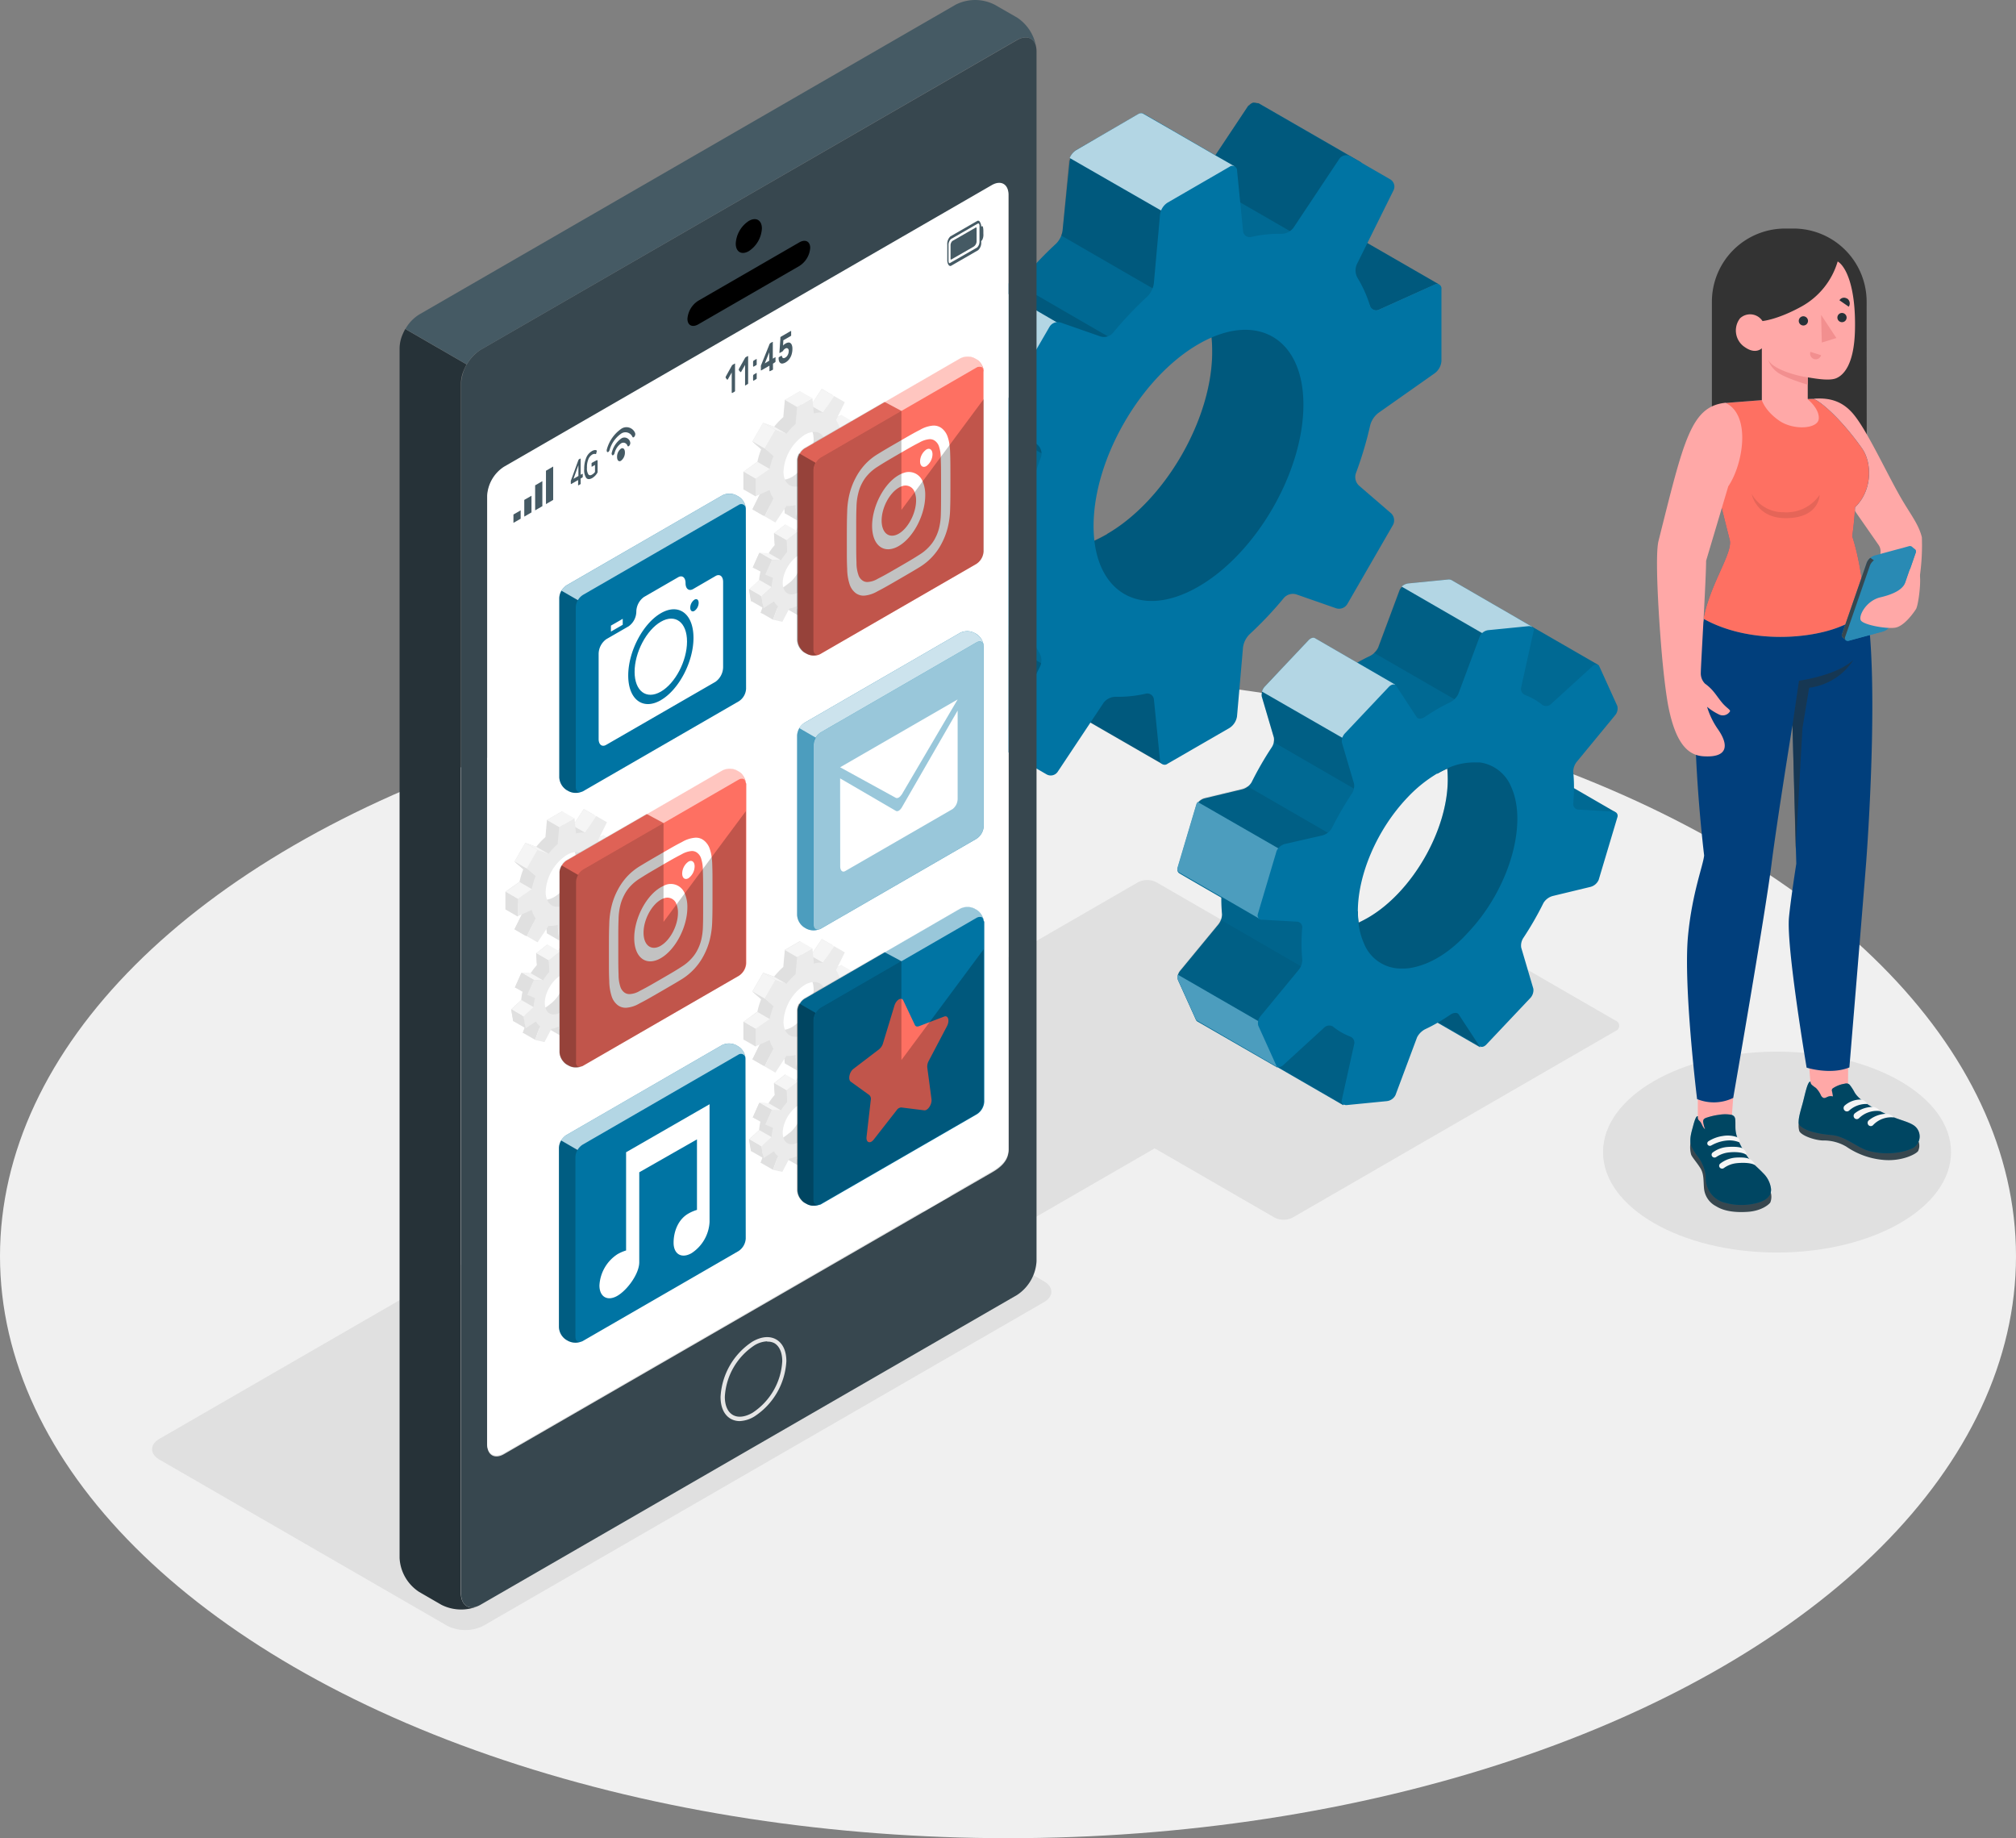 <svg id="Layer_1" data-name="Layer 1" xmlns="http://www.w3.org/2000/svg" viewBox="0 0 480.36 437.94"><rect x="0" y="0" width="480.36" height="437.94" fill="#808080" stroke="none"/><defs><style>.cls-1{fill:#f0f0f0;}.cls-2{fill:#e0e0e0;}.cls-3{fill:#0074a3;}.cls-4,.cls-7{opacity:0.1;}.cls-17,.cls-18,.cls-19,.cls-22,.cls-23,.cls-27,.cls-4,.cls-5,.cls-6,.cls-8,.cls-9{isolation:isolate;}.cls-5{opacity:0.15;}.cls-13,.cls-18,.cls-19,.cls-6,.cls-9{fill:#fff;}.cls-6{opacity:0.7;}.cls-8{opacity:0.05;}.cls-9{opacity:0.3;}.cls-10{fill:#37474f;}.cls-11,.cls-27{fill:#263238;}.cls-12{fill:#e6e6e6;}.cls-14{fill:#455a64;}.cls-15{fill:#f5f5f5;}.cls-16{fill:#ebebeb;}.cls-17{opacity:0.2;}.cls-18,.cls-21,.cls-22,.cls-27{opacity:0.6;}.cls-19{opacity:0.8;}.cls-20{fill:#fe7062;}.cls-23{opacity:0.4;}.cls-24{fill:#333;}.cls-25{fill:#ffa8a7;}.cls-26{fill:#013f7c;}.cls-28{fill:#f28f8f;}.cls-29{fill:#298ab4;}</style></defs><g id="freepik--Floor--inject-139"><ellipse id="freepik--floor--inject-139-2" data-name="freepik--floor--inject-139" class="cls-1" cx="240.18" cy="299.27" rx="240.18" ry="138.67"/></g><g id="freepik--Shadows--inject-139"><ellipse id="freepik--Shadow--inject-139" class="cls-2" cx="423.42" cy="274.48" rx="41.46" ry="23.93"/><path id="freepik--shadow--inject-139-2" data-name="freepik--shadow--inject-139" class="cls-2" d="M285.35,320.18l28.15,16.26a4.79,4.79,0,0,0,4.33,0L394.74,292a1.32,1.32,0,0,0,.83-1.67,1.34,1.34,0,0,0-.83-.83l-28.15-16.25a4.79,4.79,0,0,0-4.33,0l-76.91,44.4a1.32,1.32,0,0,0,0,2.53Z" transform="translate(-9.82 -46.36)"/><path id="freepik--shadow--inject-139-3" data-name="freepik--shadow--inject-139" class="cls-2" d="M196,308.13l52.55,30.34a4.79,4.79,0,0,0,4.33,0l85-49.09a1.32,1.32,0,0,0,.83-1.67,1.34,1.34,0,0,0-.83-.83l-52.55-30.34a4.79,4.79,0,0,0-4.33,0l-85,49.09a1.34,1.34,0,0,0,0,2.5Z" transform="translate(-9.82 -46.36)"/><path id="freepik--shadow--inject-139-4" data-name="freepik--shadow--inject-139" class="cls-2" d="M116.37,433.69,47.85,394.13c-2.39-1.38-2.39-3.62,0-5l133.51-77.08a9.57,9.57,0,0,1,8.66,0l68.52,39.56c2.39,1.38,2.39,3.62,0,5L125,433.69A9.57,9.57,0,0,1,116.37,433.69Z" transform="translate(-9.82 -46.36)"/></g><g id="freepik--Gears--inject-139"><path class="cls-3" d="M331,101.6h0a1.19,1.19,0,0,0-1.13,0l-1.76-4.07,3.58-4.14,2.94-5.94a2,2,0,0,0-.77-2.58l-14.5-8.36h0L309.8,71h0c-.2-.11-.44,0-.67-.09a2.31,2.31,0,0,0-.74-.09,2,2,0,0,0-.86.59c-.1.09-.25.1-.33.22l-.14.21-7.65,11.5h0l-9.84-5.69h0l-.17-.1-3-1.75-4.08-2.35h-.07a.87.87,0,0,0-.39-.1h0a1.53,1.53,0,0,0-.7.2L266.35,82.1h0a3.4,3.4,0,0,0-1,1c-.08.12-.13.21-.2.33a4.25,4.25,0,0,0-.27.46H265a4,4,0,0,0-.32.87L263,101.33a5.46,5.46,0,0,1-1.54,3.08,87.85,87.85,0,0,0-8.23,8.7,2.84,2.84,0,0,1-2.91.83l-9.5-3.32a2,2,0,0,0-.69,0l-.2-.11a1.79,1.79,0,0,0-.39.13,2.53,2.53,0,0,0-.36.12,2.11,2.11,0,0,0-1,.84L227.3,130.45a2.21,2.21,0,0,0-.24,1.45h0a2.22,2.22,0,0,0,.72,1.35l7.62,6.58a2.83,2.83,0,0,1,.74,2.93,89.49,89.49,0,0,0-3.43,11.47,5.44,5.44,0,0,1-1.89,2.87l-13.52,9.52a3.45,3.45,0,0,0-.93,1.08h0a3.75,3.75,0,0,0-.6,1.81v17.1a1.21,1.21,0,0,0,.52,1.1h0l17.14,9.89-6.25,12.61a2,2,0,0,0,.78,2.58l23.3,13.5a2,2,0,0,0,2.62-.62l10.59-10.82a1.23,1.23,0,0,0,.57,1l21.71,12.52.57-17s-4.59-5.93-4.49-6.94l23.66-25.77a2.3,2.3,0,0,0,2.66-1L320,158.88a2.33,2.33,0,0,0-.48-2.81L330,122.7a4,4,0,0,0,1.51-2.91l-.09-3.09c2.31.83,4.51,1.68,4.76,2.48a1.55,1.55,0,0,0,1.91,1.1,1.33,1.33,0,0,0,.28-.1l13.18-5.93a1.72,1.72,0,0,1,1.18-.12Zm-57.35,72c-6.36,3.67-11.6,4.45-15.42,2.67-4.48-2.08,31.86-64.38,35.67-61,3.09,2.76,4.76,7.86,4.76,15,0,15.91-11.22,35.3-25,43.28Z" transform="translate(-9.82 -46.36)"/><path class="cls-4" d="M331,101.6h0a1.19,1.19,0,0,0-1.13,0l-1.76-4.07,3.58-4.14,2.94-5.94a2,2,0,0,0-.77-2.58l-14.5-8.36h0L309.8,71h0c-.2-.11-.44,0-.67-.09a2.31,2.31,0,0,0-.74-.09,2,2,0,0,0-.86.59c-.1.09-.25.1-.33.22l-.14.21-7.65,11.5h0l-9.84-5.69h0l-.17-.1-3-1.75-4.08-2.35h-.07a.87.87,0,0,0-.39-.1h0a1.53,1.53,0,0,0-.7.2L266.35,82.1h0a3.4,3.4,0,0,0-1,1c-.08.12-.13.21-.2.33a4.25,4.25,0,0,0-.27.46H265a4,4,0,0,0-.32.87L263,101.33a5.46,5.46,0,0,1-1.54,3.08,87.85,87.85,0,0,0-8.23,8.7,2.84,2.84,0,0,1-2.91.83l-9.5-3.32a2,2,0,0,0-.69,0l-.2-.11a1.79,1.79,0,0,0-.39.13,2.53,2.53,0,0,0-.36.12,2.11,2.11,0,0,0-1,.84L227.3,130.45a2.21,2.21,0,0,0-.24,1.45h0a2.22,2.22,0,0,0,.72,1.35l7.62,6.58a2.83,2.83,0,0,1,.74,2.93,89.49,89.49,0,0,0-3.43,11.47,5.44,5.44,0,0,1-1.89,2.87l-13.52,9.52a3.45,3.45,0,0,0-.93,1.08h0a3.75,3.75,0,0,0-.6,1.81v17.1a1.21,1.21,0,0,0,.52,1.1h0l17.14,9.89-6.25,12.61a2,2,0,0,0,.78,2.58l23.3,13.5a2,2,0,0,0,2.62-.62l10.59-10.82a1.23,1.23,0,0,0,.57,1l21.71,12.52.57-17s-4.59-5.93-4.49-6.94l23.66-25.77a2.3,2.3,0,0,0,2.66-1L320,158.88a2.33,2.33,0,0,0-.48-2.81L330,122.7a4,4,0,0,0,1.51-2.91l-.09-3.09c2.31.83,4.51,1.68,4.76,2.48a1.55,1.55,0,0,0,1.91,1.1,1.33,1.33,0,0,0,.28-.1l13.18-5.93a1.72,1.72,0,0,1,1.18-.12Zm-57.35,72c-6.36,3.67-11.6,4.45-15.42,2.67-4.48-2.08,31.86-64.38,35.67-61,3.09,2.76,4.76,7.86,4.76,15,0,15.91-11.22,35.3-25,43.28Z" transform="translate(-9.82 -46.36)"/><path class="cls-5" d="M289.84,118.17a11.55,11.55,0,0,1,1-1.07V89.51l-20-10.08-4.62,2.66h0a3.4,3.4,0,0,0-1,1c-.08.12-.13.21-.2.33a4.25,4.25,0,0,0-.27.46h.08a4,4,0,0,0-.32.87L263,101.33a4.44,4.44,0,0,1-.36,1.12Z" transform="translate(-9.82 -46.36)"/><path class="cls-5" d="M275,127.2l-23-13.32a2.58,2.58,0,0,1-1.67.06l-9.5-3.32a2,2,0,0,0-.69,0l-.2-.11a1.79,1.79,0,0,0-.39.13,2.53,2.53,0,0,0-.36.12,2.11,2.11,0,0,0-1,.84l-4.47,7.75,1.11,5.4,29.93,8.8Z" transform="translate(-9.82 -46.36)"/><path class="cls-5" d="M260.81,156l-5.17-16.78-26.72-11.65-1.67,2.9a2.21,2.21,0,0,0-.24,1.45h0a2.22,2.22,0,0,0,.72,1.35l7.62,6.58a2.67,2.67,0,0,1,.78,1.89Z" transform="translate(-9.82 -46.36)"/><path class="cls-5" d="M262,206.73l-17.14-9.89L238,200.29l-4.6-2.66-6.25,12.61a2,2,0,0,0,.78,2.58l20.79,12Z" transform="translate(-9.82 -46.36)"/><path class="cls-5" d="M328,126.07l-30.55-6.62-.57.48a27.23,27.23,0,0,1,1.74,10.3c0,16-11.2,35.34-25,43.32-4.29,2.47-8,3.53-11.2,3.48l4.5,31.86-1.43,7.28,21.22,12.24.57-17s-4.59-5.93-4.49-6.94l23.66-25.77a2.3,2.3,0,0,0,2.66-1L320,158.88a2.33,2.33,0,0,0-.48-2.81l8.5-27C328,127.2,328,126.07,328,126.07Z" transform="translate(-9.82 -46.36)"/><path class="cls-5" d="M352.74,114.14h0a1.72,1.72,0,0,0-1.18.12l-13.18,5.93a1.57,1.57,0,0,1-2.09-.72,2.31,2.31,0,0,1-.1-.28c-.52-1.66-9.54-3.57-10.28-5L331,101.6Z" transform="translate(-9.82 -46.36)"/><path class="cls-5" d="M334.6,87.46l-2.94,5.94-9.46,10.92-11.15-6.44-15.61-9a2.76,2.76,0,0,0,.79-.77l10.94-16.45a2,2,0,0,1,2.6-.63l9.56,5.52,14.5,8.36A2,2,0,0,1,334.6,87.46Z" transform="translate(-9.82 -46.36)"/><path class="cls-5" d="M231.77,156.06a4.34,4.34,0,0,1-1,1.05l-13.52,9.52a3.45,3.45,0,0,0-.93,1.08l22.74,13.16L257,170.66Z" transform="translate(-9.82 -46.36)"/><path class="cls-3" d="M239.91,110.52a2.31,2.31,0,0,0-1.78,1.09l-10.88,18.85a2.21,2.21,0,0,0-.24,1.45l23.83,13.79,14.9-20.15Z" transform="translate(-9.82 -46.36)"/><path class="cls-6" d="M239.91,110.52a2.31,2.31,0,0,0-1.78,1.09l-10.88,18.85a2.21,2.21,0,0,0-.24,1.45l23.83,13.79,14.9-20.15Z" transform="translate(-9.82 -46.36)"/><path class="cls-3" d="M304,86v5.42L290.81,99,264.7,84a4,4,0,0,1,1.52-1.85L281,73.55a1.49,1.49,0,0,1,.74-.22,1,1,0,0,1,.45.11l7.13,4.1.19.11,9.84,5.69Z" transform="translate(-9.82 -46.36)"/><path class="cls-6" d="M304,86v5.42L290.81,99,264.7,84a4,4,0,0,1,1.52-1.85L281,73.55a1.49,1.49,0,0,1,.74-.22,1,1,0,0,1,.45.11l7.13,4.1.19.11,9.84,5.69Z" transform="translate(-9.82 -46.36)"/><path class="cls-3" d="M353.28,132.35V115.26a1.1,1.1,0,0,0-.92-1.25,1.11,1.11,0,0,0-.76.16l-13.18,5.94a1.57,1.57,0,0,1-2.09-.72,2.31,2.31,0,0,1-.1-.28,29.49,29.49,0,0,0-2.94-6.53,3.65,3.65,0,0,1-.2-3.19l8.78-17.71a2,2,0,0,0-.78-2.58l-9.53-5.51a2,2,0,0,0-2.62.62L318,100.65a3.61,3.61,0,0,1-2.86,1.42,29.48,29.48,0,0,0-7.13.73,1.57,1.57,0,0,1-1.94-1.08,1.65,1.65,0,0,1-.06-.32L304.58,87a1.11,1.11,0,0,0-1.08-1.14,1.08,1.08,0,0,0-.71.23L288,94.65a4,4,0,0,0-1.77,2.77l-1.48,16.47A5.5,5.5,0,0,1,283.2,117a88.93,88.93,0,0,0-8.22,8.7,2.84,2.84,0,0,1-2.91.83l-9.51-3.32a2.3,2.3,0,0,0-2.66,1L249,143a2.33,2.33,0,0,0,.48,2.81l7.62,6.57a2.79,2.79,0,0,1,.74,2.93,87.88,87.88,0,0,0-3.42,11.47,5.45,5.45,0,0,1-1.9,2.87L239,179.19a4,4,0,0,0-1.51,2.92V199.2a1.1,1.1,0,0,0,.92,1.25,1.11,1.11,0,0,0,.76-.16l13.18-5.94a1.57,1.57,0,0,1,2.1.73,2.15,2.15,0,0,1,.1.27,29.46,29.46,0,0,0,2.93,6.53,3.59,3.59,0,0,1,.2,3.19l-8.78,17.71a2,2,0,0,0,.78,2.58l9.53,5.5a2,2,0,0,0,2.62-.61l10.95-16.46a3.61,3.61,0,0,1,2.87-1.42,30,30,0,0,0,7.12-.73,1.57,1.57,0,0,1,1.94,1.07,1.8,1.8,0,0,1,.06.32l1.44,14.39a1.11,1.11,0,0,0,1.08,1.14,1.08,1.08,0,0,0,.71-.23l14.8-8.55a4,4,0,0,0,1.77-2.76L306,200.57a5.46,5.46,0,0,1,1.54-3.08,88.93,88.93,0,0,0,8.22-8.7,2.84,2.84,0,0,1,2.91-.83l9.51,3.32a2.31,2.31,0,0,0,2.67-1l10.88-18.85a2.33,2.33,0,0,0-.48-2.81l-7.62-6.57a2.79,2.79,0,0,1-.74-2.93,88,88,0,0,0,3.42-11.48,5.55,5.55,0,0,1,1.9-2.87l13.52-9.52A4,4,0,0,0,353.28,132.35Zm-57.89,53.76c-13.81,8-25,1.51-25-14.44s11.2-35.35,25-43.32,25-1.51,25,14.44S309.2,178.13,295.39,186.11Z" transform="translate(-9.82 -46.36)"/><path class="cls-3" d="M371.67,245.05l23.12-5.19h-.05l-9.88-5.72-9.17-5.31a1.36,1.36,0,0,0-.65-.19l-8.11-.45a1.32,1.32,0,0,1-1.37-1.27v0a44.51,44.51,0,0,0,0-7.83,3.87,3.87,0,0,1,.89-2.39l13-1.06c.55-.67,11.17-10.92,11.17-10.92h-.05l-19.08-11a.64.64,0,0,0-.36-.08l-15.35-8.89a1.43,1.43,0,0,0-.93-.17l-9.47.93a2.62,2.62,0,0,0-2.06,1.44l-5.13,13.76a4.51,4.51,0,0,1-2.07,2c-1,.47-2,1-3,1.58l-9.93-5.74c-.4-.26-1-.1-1.54.45l-10.39,11a2.78,2.78,0,0,0-.8,2.29l2.89,9.79a3.28,3.28,0,0,1-.53,2.36,78.59,78.59,0,0,0-4.78,8.3,3.69,3.69,0,0,1-2.25,1.67l-8.89,2.14a2.94,2.94,0,0,0-2,1.68l-4.48,15.06a1,1,0,0,0,.34,1.09c.2.16,10.07,5.84,10.07,5.84,0,1.38.05,2.72.17,4a4,4,0,0,1-.88,2.4l-9.07,11a2.49,2.49,0,0,0-.54,2.25l4.3,9.52a.74.74,0,0,0,.27.31l19.1,11h0a.1.1,0,0,1,.06-.08,2.61,2.61,0,0,1,.28.17h0l15.36,8.88h0c.27-.72,8.06-33,8.4-32.5l4.85,7.41a.57.57,0,0,0,.15.16l9.23,5.37,10,5.77h0l-7.21-22.5C361.67,275.46,376.18,248.09,371.67,245.05Zm-56,15L350.83,223a18.56,18.56,0,0,1,1.45,7.71,21.49,21.49,0,0,1,2.39-1.22c.07.82.11,1.68.11,2.59,0,12.13-8.51,26.86-19,32.92-.77.44-1.52.83-2.24,1.17a18,18,0,0,1-.15-2.75c-7.51,4.39-14.63,3.39-17.68-3.34Z" transform="translate(-9.82 -46.36)"/><g class="cls-7"><path d="M371.67,245.05l23.12-5.19h-.05l-9.88-5.72-9.17-5.31a1.36,1.36,0,0,0-.65-.19l-8.11-.45a1.32,1.32,0,0,1-1.37-1.27v0a44.51,44.51,0,0,0,0-7.83,3.87,3.87,0,0,1,.89-2.39l13-1.06c.55-.67,11.17-10.92,11.17-10.92h-.05l-19.08-11a.64.64,0,0,0-.36-.08l-15.35-8.89a1.43,1.43,0,0,0-.93-.17l-9.47.93a2.62,2.62,0,0,0-2.06,1.44l-5.13,13.76a4.51,4.51,0,0,1-2.07,2c-1,.47-2,1-3,1.58l-9.93-5.74c-.4-.26-1-.1-1.54.45l-10.39,11a2.78,2.78,0,0,0-.8,2.29l2.89,9.79a3.28,3.28,0,0,1-.53,2.36,78.59,78.59,0,0,0-4.78,8.3,3.69,3.69,0,0,1-2.25,1.67l-8.89,2.14a2.94,2.94,0,0,0-2,1.68l-4.48,15.06a1,1,0,0,0,.34,1.09c.2.16,10.07,5.84,10.07,5.84,0,1.38.05,2.72.17,4a4,4,0,0,1-.88,2.4l-9.07,11a2.49,2.49,0,0,0-.54,2.25l4.3,9.52a.74.74,0,0,0,.27.31l19.1,11h0a.1.1,0,0,1,.06-.08,2.61,2.61,0,0,1,.28.17h0l15.36,8.88h0c.27-.72,8.06-33,8.4-32.5l4.85,7.41a.57.57,0,0,0,.15.16l9.23,5.37,10,5.77h0l-7.21-22.5C361.67,275.46,376.18,248.09,371.67,245.05Zm-56,15L350.83,223a18.56,18.56,0,0,1,1.45,7.71,21.49,21.49,0,0,1,2.39-1.22c.07.82.11,1.68.11,2.59,0,12.13-8.51,26.86-19,32.92-.77.44-1.52.83-2.24,1.17a18,18,0,0,1-.15-2.75c-7.51,4.39-14.63,3.39-17.68-3.34Z" transform="translate(-9.82 -46.36)"/></g><path class="cls-5" d="M377.26,239.82l-5.55-11.38-4.78-.27a1.32,1.32,0,0,1-1.37-1.27v-.05c.12-1.43.18-2.82.18-4.19l-13.36,1.8-.75.89a20.67,20.67,0,0,1,.65,5.37,21.49,21.49,0,0,1,2.39-1.22c.07.82.11,1.68.11,2.59,0,12.13-8.51,26.86-19,32.92-.77.44-1.52.83-2.24,1.17a18,18,0,0,1-.15-2.75,19.18,19.18,0,0,1-6.82,2.52l-.18.49,9.75,18h.08c1.14-4.41,2-7.58,2.11-7.42l4.85,7.41a.57.57,0,0,0,.15.16l9.23,5.37,10,5.77h0l-7.21-22.5c6.37,2.2,20.88-25.17,16.37-28.21l4.47-1Z" transform="translate(-9.82 -46.36)"/><path class="cls-4" d="M326.38,283.42s-7.62,9-13.4,16.47l1.17.67h0a.1.1,0,0,1,.06-.08,2.61,2.61,0,0,1,.28.17h0l15.36,8.88h0c.16-.42,2.94-11.87,5.27-21.06Z" transform="translate(-9.82 -46.36)"/><path class="cls-4" d="M300.66,265.47a3.81,3.81,0,0,1-.57,1l-9.07,11a2.49,2.49,0,0,0-.54,2.25l4.3,9.52a.74.74,0,0,0,.27.31l5.57,3.22,9.77,3.41,12.7-17.72Z" transform="translate(-9.82 -46.36)"/><path class="cls-8" d="M315.71,260.08l1.65-1.75c-7.89-1.88-18.76-4.44-18.76-4.44l-1,4.3,3.2,1.84c0,1.38.05,2.72.17,4a3.12,3.12,0,0,1-.31,1.41l22.43,13s6.39-11.27,6.08-11.79c-.07-.13-.33-.54-.69-1.1C322.92,267.07,318.08,265.31,315.71,260.08Z" transform="translate(-9.82 -46.36)"/><path class="cls-4" d="M328.8,246.26,307,233.66a4,4,0,0,1-1.2.56l-8.89,2.14a2.94,2.94,0,0,0-2,1.68l-3.27,11,20.86,8.79,12.36-7.35Z" transform="translate(-9.82 -46.36)"/><path class="cls-4" d="M334.49,235.43l5.85-11-4-14.26-22.11-3.57-3,3.19a2.78,2.78,0,0,0-.8,2.29l2.89,9.79a2.52,2.52,0,0,1-.07,1.28Z" transform="translate(-9.82 -46.36)"/><path class="cls-4" d="M337.16,201.86l23.94,13.82s4.49-16.54,6.57-24.18c-5.33-3.08-11.72-6.78-11.9-6.9a1.43,1.43,0,0,0-.93-.17l-9.47.93a2.62,2.62,0,0,0-2.06,1.44l-5.13,13.76A3.71,3.71,0,0,1,337.16,201.86Z" transform="translate(-9.82 -46.36)"/><path class="cls-3" d="M314.17,300.58l-.91-8.85-22.8-13.16a1.79,1.79,0,0,0,0,1.12l4.3,9.51a.7.7,0,0,0,.28.31h0Z" transform="translate(-9.82 -46.36)"/><path class="cls-3" d="M317.06,250l-21.87-12.58a1.77,1.77,0,0,0-.32.59l-4.48,15.06a1,1,0,0,0,.34,1.1l.16.1,9.86,5.7h.05l9.16,5.31Z" transform="translate(-9.82 -46.36)"/><path class="cls-3" d="M310.51,211.12l19.12,11,12.62-12.65-19.09-11.06h0c-.39-.25-1-.08-1.53.46l-10.39,11A3,3,0,0,0,310.51,211.12Z" transform="translate(-9.82 -46.36)"/><path class="cls-3" d="M355.77,184.61a1.44,1.44,0,0,0-.93-.18l-9.47.93a2.88,2.88,0,0,0-1.58.75l24.88,14.37,6.35-3.67-.18-1.16S356.08,184.8,355.77,184.61Z" transform="translate(-9.82 -46.36)"/><path class="cls-9" d="M314.17,300.58l-.91-8.85-22.8-13.16a1.79,1.79,0,0,0,0,1.12l4.3,9.51a.7.7,0,0,0,.28.31h0Z" transform="translate(-9.82 -46.36)"/><path class="cls-9" d="M317.06,250l-21.87-12.58a1.77,1.77,0,0,0-.32.59l-4.48,15.06a1,1,0,0,0,.34,1.1l.16.1,9.86,5.7h.05l9.16,5.31Z" transform="translate(-9.82 -46.36)"/><path class="cls-6" d="M310.51,211.12l19.12,11,12.62-12.65-19.09-11.06h0c-.39-.25-1-.08-1.53.46l-10.39,11A3,3,0,0,0,310.51,211.12Z" transform="translate(-9.82 -46.36)"/><path class="cls-6" d="M355.77,184.61a1.44,1.44,0,0,0-.93-.18l-9.47.93a2.88,2.88,0,0,0-1.58.75l24.88,14.37,6.35-3.67-.18-1.16S356.08,184.8,355.77,184.61Z" transform="translate(-9.82 -46.36)"/><path class="cls-3" d="M394.79,239.86h-.05a1.32,1.32,0,0,0-.59-.15l-8.11-.46a1.32,1.32,0,0,1-1.37-1.27v0c.11-1.28.18-2.56.19-3.79a38.11,38.11,0,0,0-.18-4,3.87,3.87,0,0,1,.89-2.39l9.06-11a2.49,2.49,0,0,0,.55-2.25l-4.31-9.5a.59.59,0,0,0-.26-.3h-.05a1.32,1.32,0,0,0-1.39.43L379.49,214a1.71,1.71,0,0,1-2.11.35,14.78,14.78,0,0,0-4.14-2.4,1.57,1.57,0,0,1-1-1.7l3-13.54a.83.83,0,0,0-.42-1,1.51,1.51,0,0,0-.89-.16l-9.47.94A2.59,2.59,0,0,0,362.4,198l-5.13,13.76a4.46,4.46,0,0,1-2.07,2,42.75,42.75,0,0,0-5.86,3.4c-.79.53-1.68.57-2,0l-4.84-7.4c-.34-.52-1.12-.41-1.75.24l-10.39,11a2.74,2.74,0,0,0-.8,2.27l2.89,9.8a3.34,3.34,0,0,1-.52,2.36,79.28,79.28,0,0,0-4.79,8.29,3.75,3.75,0,0,1-2.25,1.68L316,247.43a3,3,0,0,0-2,1.67l-4.48,15.07a1.06,1.06,0,0,0,.72,1.31,1,1,0,0,0,.39,0l8.12.46a1.34,1.34,0,0,1,1.37,1.29v0a42.67,42.67,0,0,0,0,7.83,3.8,3.8,0,0,1-.88,2.39l-9.06,11a2.46,2.46,0,0,0-.55,2.25l4.3,9.51a.59.59,0,0,0,.26.3h0a.73.73,0,0,0,.35.09h0a1.65,1.65,0,0,0,1.06-.5l9.66-8.84a1.73,1.73,0,0,1,2.12-.36,15.42,15.42,0,0,0,4.13,2.41,1.53,1.53,0,0,1,1,1.69l-3,13.55a.85.85,0,0,0,.4.93h0a1.51,1.51,0,0,0,.89.15l9.46-.93a2.64,2.64,0,0,0,2.07-1.44l5.14-13.76a4.46,4.46,0,0,1,2.07-2c1-.47,2-1,3-1.58s1.9-1.16,2.86-1.81c.78-.54,1.68-.58,2-.06l4.85,7.41a.66.66,0,0,0,.23.21c.39.24,1,.08,1.51-.46l10.39-11a2.77,2.77,0,0,0,.8-2.28l-2.89-9.79a3.28,3.28,0,0,1,.53-2.36,75.86,75.86,0,0,0,4.77-8.3,3.76,3.76,0,0,1,2.27-1.67l8.88-2.14a2.94,2.94,0,0,0,2-1.68L395.22,241A1,1,0,0,0,394.79,239.86Zm-47.44,36.8-.53.13-.37.09-.84.14-1,.09h-.89a9.47,9.47,0,0,1-8.91-6,16.05,16.05,0,0,1-1.3-5,18,18,0,0,1-.15-2.75c.05-8.58,4.46-19.21,11.73-26.9a32.62,32.62,0,0,1,7.17-5.81,21.49,21.49,0,0,1,2.39-1.22,15.22,15.22,0,0,1,6.71-1.42h1.12a9.48,9.48,0,0,1,7.44,5.88c4,8.88-.59,24.38-10.28,34.61C355.59,273,351.28,275.65,347.35,276.66Z" transform="translate(-9.82 -46.36)"/></g><g id="freepik--Device--inject-139"><g id="freepik--device--inject-139-2" data-name="freepik--device--inject-139"><path class="cls-10" d="M252.15,55.92,124.33,129.7a10.35,10.35,0,0,0-4.64,8.06V426c0,3,2.09,4.16,4.64,2.68l127.82-73.79a10.31,10.31,0,0,0,4.65-8.06V58.6C256.8,55.64,254.71,54.43,252.15,55.92Zm-2,264.37c0,2.54-1.78,4.15-4,5.42L129.9,392.81c-2.19,1.27-4,.24-4-2.3V164.7a8.87,8.87,0,0,1,4-6.91L246.12,90.71c2.21-1.28,4-.25,4,2.29Z" transform="translate(-9.82 -46.36)"/><path class="cls-11" d="M123.76,429a10.44,10.44,0,0,1-8.76-.3l-5.31-3.07a10.26,10.26,0,0,1-4.66-8.06V129.34a8.72,8.72,0,0,1,.8-3.48c.16-.38.35-.75.55-1.12h0L121,133.19h0a13.18,13.18,0,0,0-.8,1.7,8.34,8.34,0,0,0-.57,2.88V426C119.69,428.75,121.47,430,123.76,429Z" transform="translate(-9.82 -46.36)"/><path class="cls-12" d="M186.07,384.93a4.3,4.3,0,0,1-2.16-.56c-1.55-.9-2.4-2.74-2.4-5.19A16.79,16.79,0,0,1,189.1,366c2.12-1.23,4.14-1.41,5.69-.51s2.4,2.73,2.4,5.18a16.8,16.8,0,0,1-7.59,13.14A7.28,7.28,0,0,1,186.07,384.93Zm6.55-19a6.25,6.25,0,0,0-3,.93,15.69,15.69,0,0,0-7.09,12.28c0,2.08.68,3.61,1.9,4.32s2.89.52,4.69-.51a15.69,15.69,0,0,0,7.09-12.28c0-2.08-.68-3.61-1.9-4.32a3.41,3.41,0,0,0-1.69-.35Z" transform="translate(-9.82 -46.36)"/><path d="M188.24,99c1.73-1,3.12-.19,3.12,1.8a6.87,6.87,0,0,1-3.12,5.39c-1.72,1-3.11.19-3.11-1.8A6.88,6.88,0,0,1,188.24,99Z" transform="translate(-9.82 -46.36)"/><path d="M176.22,118l24.05-13.89c1.44-.83,2.6-.24,2.6,1.31a5.56,5.56,0,0,1-2.6,4.32l-24.06,13.89c-1.43.83-2.59.24-2.59-1.31A5.56,5.56,0,0,1,176.22,118Z" transform="translate(-9.82 -46.36)"/><path class="cls-13" d="M250.11,320.06c0,2.53-1.78,4.15-4,5.41L129.9,392.57c-2.19,1.27-4,.25-4-2.3V164.46a8.81,8.81,0,0,1,4-6.9L246.12,90.47c2.21-1.28,4-.24,4,2.29Z" transform="translate(-9.82 -46.36)"/><path class="cls-14" d="M256.75,57.86c-.33-2.42-2.26-3.29-4.59-2L124.33,129.7a9.52,9.52,0,0,0-3.28,3.48l-14.63-8.45a9.57,9.57,0,0,1,3.3-3.45l127.8-73.8a10.23,10.23,0,0,1,9.3,0l5.34,3.06A10.41,10.41,0,0,1,256.75,57.86Z" transform="translate(-9.82 -46.36)"/><path class="cls-14" d="M147.57,161.94a.37.37,0,0,1,0-.21v-1l-1.61.93c-.09.05-.13,0-.13-.14v-.37a.74.74,0,0,1,0-.21l.06-.19,1.71-4.69a1.42,1.42,0,0,1,.08-.18.52.52,0,0,1,.11-.1l.23-.13q.1-.06.15,0a.41.41,0,0,1,0,.22v3.61l.36-.21h.14a.45.45,0,0,1,0,.23v.24a.57.57,0,0,1,0,.26.36.36,0,0,1-.14.16l-.36.2v1a.57.57,0,0,1,0,.26.29.29,0,0,1-.15.16l-.27.16C147.65,162,147.6,162,147.57,161.94Zm.07-2.18v-2.57l-1.17,3.25Z" transform="translate(-9.82 -46.36)"/><path class="cls-14" d="M149.49,160.21a3.38,3.38,0,0,1-.47-2.11,6.83,6.83,0,0,1,.47-2.65,3.24,3.24,0,0,1,1.34-1.6,1.62,1.62,0,0,1,.64-.25.72.72,0,0,1,.5.07.11.11,0,0,1,.05.09v.12l-.15.54q0,.11-.06.12h-.07a1,1,0,0,0-.82.13,2.26,2.26,0,0,0-.91,1.11,4.9,4.9,0,0,0-.33,2,2.66,2.66,0,0,0,.32,1.59c.21.26.51.29.88.07a2.27,2.27,0,0,0,.4-.29,1.73,1.73,0,0,0,.31-.35v-1.67l-.67.39h-.14a.41.41,0,0,1,0-.22V157a.57.57,0,0,1,0-.26.29.29,0,0,1,.14-.15L152,156h.16a.5.5,0,0,1,.05.27v2.39a.74.74,0,0,1,0,.21.77.77,0,0,1-.07.16,3.49,3.49,0,0,1-1.27,1.26C150.25,160.6,149.8,160.58,149.49,160.21Z" transform="translate(-9.82 -46.36)"/><path class="cls-14" d="M243.29,99.21a.44.44,0,0,0-.59-.23l0,0-6.43,3.7a2.45,2.45,0,0,0-.74,2v3.61a2.11,2.11,0,0,0,.28,1.15.55.55,0,0,0,.26.24.42.42,0,0,0,.38,0l6.42-3.7a2.42,2.42,0,0,0,.75-2v-3.64A2.11,2.11,0,0,0,243.29,99.21ZM235.93,109a1.09,1.09,0,0,1-.1-.53v-3.66a1.92,1.92,0,0,1,.57-1.49l6.42-3.7a.26.26,0,0,1,.21,0,.18.18,0,0,1,.08.07,1,1,0,0,1,.1.53v3.61a2,2,0,0,1-.56,1.49L236.22,109a.2.2,0,0,1-.28,0Z" transform="translate(-9.82 -46.36)"/><path class="cls-14" d="M242.52,100.72v3.08a1.58,1.58,0,0,1-.8,1.38l-5.23,3a.14.14,0,0,1-.18-.06.43.43,0,0,1,0-.05v-3.18a1.49,1.49,0,0,1,.42-1.11l5.57-3.2a.15.15,0,0,1,.21.07A.19.19,0,0,1,242.52,100.72Z" transform="translate(-9.82 -46.36)"/><path class="cls-14" d="M243.81,100.24c.18-.1.32.41.32,1.16v.67a2.65,2.65,0,0,1-.33,1.56l-.32.22v-3.42Z" transform="translate(-9.82 -46.36)"/><path class="cls-14" d="M158.72,154.14a2.46,2.46,0,0,1-.94,2c-.51.3-.93-.1-.93-.9a2.45,2.45,0,0,1,.93-2C158.3,152.94,158.72,153.34,158.72,154.14Z" transform="translate(-9.82 -46.36)"/><path class="cls-14" d="M157.78,150.88a5.68,5.68,0,0,0-2.17,3.27.61.61,0,0,0,.1.66h0c.17.11.44-.12.54-.49a4,4,0,0,1,1.53-2.31,1,1,0,0,1,1.39.24.85.85,0,0,1,.15.3c.1.25.36.18.54-.14h0a.92.92,0,0,0,.1-.76,1.41,1.41,0,0,0-1.74-1A1.27,1.27,0,0,0,157.78,150.88Z" transform="translate(-9.82 -46.36)"/><path class="cls-14" d="M157.78,148.57a8.78,8.78,0,0,0-3.34,4.76c-.1.31-.07.62.08.72h0c.17.11.42-.1.54-.46a7.18,7.18,0,0,1,2.72-3.89,1.81,1.81,0,0,1,2.53.39,1.75,1.75,0,0,1,.2.35c.12.22.37.15.54-.16h0a.9.9,0,0,0,.08-.8,2.22,2.22,0,0,0-2.92-1.16A2.3,2.3,0,0,0,157.78,148.57Z" transform="translate(-9.82 -46.36)"/><path class="cls-14" d="M182.73,136.37a.25.25,0,0,1,0-.17.52.52,0,0,1,.07-.21l1.34-2.41.1-.17a.68.68,0,0,1,.12-.12l.48-.28a.09.09,0,0,1,.12,0,.18.18,0,0,1,0,.16v6.15a.54.54,0,0,1,0,.21.35.35,0,0,1-.12.15l-.5.29a.09.09,0,0,1-.12,0,.21.21,0,0,1-.05-.15v-4.71l-.88,1.56a.2.2,0,0,1-.12.13.11.11,0,0,1-.11,0Z" transform="translate(-9.82 -46.36)"/><path class="cls-14" d="M185.86,134.56a.25.25,0,0,1,0-.17.39.39,0,0,1,.06-.21l1.35-2.41.1-.17a.43.43,0,0,1,.11-.12l.48-.27h.12a.22.22,0,0,1,0,.16v6.15a.38.38,0,0,1,0,.21.35.35,0,0,1-.12.15l-.5.29a.08.08,0,0,1-.11,0,.2.2,0,0,1,0-.15V133.3l-.88,1.56a.37.37,0,0,1-.12.13.13.13,0,0,1-.12,0Z" transform="translate(-9.82 -46.36)"/><path class="cls-14" d="M190,131.92h.12a.19.19,0,0,1,0,.15V133a.74.74,0,0,1,0,.21.35.35,0,0,1-.12.15l-.57.33a.09.09,0,0,1-.12,0,.21.21,0,0,1-.05-.15v-.94a.54.54,0,0,1,.05-.21.28.28,0,0,1,.12-.14Zm0,3.33a.09.09,0,0,1,.12,0,.19.19,0,0,1,0,.15v.94a.74.74,0,0,1,0,.21.24.24,0,0,1-.12.14l-.57.34a.09.09,0,0,1-.12,0,.27.27,0,0,1-.05-.15v-.94a.54.54,0,0,1,.05-.21.24.24,0,0,1,.12-.14Z" transform="translate(-9.82 -46.36)"/><path class="cls-14" d="M193.28,134.79h-.12a.22.22,0,0,1,0-.16v-1.15l-1.92,1.11a.13.13,0,0,1-.12,0,.19.19,0,0,1,0-.15v-.68a1.13,1.13,0,0,1,0-.26l.1-.27,1.9-4.73a.78.78,0,0,1,.25-.39l.47-.27a.09.09,0,0,1,.12,0,.19.19,0,0,1,0,.15v3.82l.53-.31a.08.08,0,0,1,.11,0h0a.21.21,0,0,1,0,.15v.68a.54.54,0,0,1,0,.21.53.53,0,0,1-.12.14L194,133v1.15a.74.74,0,0,1,0,.21c0,.07-.07.12-.12.14Zm-.17-2.5v-2l-1.06,2.65Z" transform="translate(-9.82 -46.36)"/><path class="cls-14" d="M195.77,126.94a.37.37,0,0,1,0-.21.26.26,0,0,1,.11-.14l2.33-1.35a.09.09,0,0,1,.12,0,.21.21,0,0,1,0,.15v.68a.54.54,0,0,1,0,.21.35.35,0,0,1-.12.15l-1.74,1-.07,1.26a2.58,2.58,0,0,1,.34-.32l.27-.17a1.64,1.64,0,0,1,.64-.23.67.67,0,0,1,.51.13,1,1,0,0,1,.34.49,2.33,2.33,0,0,1,.13.87,4.24,4.24,0,0,1-.13,1.12,3.43,3.43,0,0,1-.35.92,3.06,3.06,0,0,1-1.14,1.2,2,2,0,0,1-.74.27.71.71,0,0,1-.51-.12.94.94,0,0,1-.3-.43,1.72,1.72,0,0,1-.11-.64.38.38,0,0,1,0-.21.44.44,0,0,1,.12-.15l.5-.28a.13.13,0,0,1,.12,0,.31.31,0,0,1,.06.13.81.81,0,0,0,.12.29.31.31,0,0,0,.19.11.45.45,0,0,0,.23,0l.28-.13a1.49,1.49,0,0,0,.56-.63,1.9,1.9,0,0,0,.22-.93.66.66,0,0,0-.22-.59.48.48,0,0,0-.56,0,1.61,1.61,0,0,0-.3.21,1.18,1.18,0,0,0-.18.21l-.12.17a.41.41,0,0,1-.14.12l-.57.33a.09.09,0,0,1-.12,0,.2.2,0,0,1,0-.15Z" transform="translate(-9.82 -46.36)"/><polygon class="cls-14" points="122.34 124.57 122.34 122.58 124.06 121.59 124.06 123.58 122.34 124.57"/><polygon class="cls-14" points="124.92 123.08 124.92 119.1 126.64 118.11 126.64 122.08 124.92 123.08"/><polygon class="cls-14" points="127.51 121.59 127.51 115.63 129.23 114.63 129.23 120.59 127.51 121.59"/><polygon class="cls-14" points="130.09 120.1 130.09 112.15 131.81 111.15 131.81 119.1 130.09 120.1"/></g><g id="freepik--Apps--inject-139"><path class="cls-2" d="M206,176l-.48-2.81L203,174.86a3.38,3.38,0,0,0-1-1.16l1.2-3.25L201,170l-1.65,3.15a6.09,6.09,0,0,0-1.72.56l-.72-2.37-2.68,2.1.18,2.8a13.78,13.78,0,0,0-1.48,2l-2.21-.11-1.55,3.47,1.9.81a11,11,0,0,0-.38,2.21l-2.41,2.22.48,2.81,2.51-1.65a3.35,3.35,0,0,0,1,1.15l-1.2,3.25,2.23.5,2.36-2.3c.55-.09.42-1.11,1-1.4l.72,2.37,2.67-2.11-.06-1.1c.54-.6,2.58-1.93,3-2.62l.55-.92,1.55-3.48-.72-1.31-.8-1.7Zm-8.18,9.27c-2,1.61-2.68,2-3-.19A8.36,8.36,0,0,1,197.7,178c2.06-1.62,2.85-1.74,3.22.42s-1,5.23-3.07,6.85Z" transform="translate(-9.82 -46.36)"/><polygon class="cls-15" points="191.23 123.6 194.15 125.28 192.5 128.43 189.58 126.74 191.23 123.6"/><polygon class="cls-15" points="198.65 128.54 196.14 130.19 193.22 128.5 195.72 126.85 198.65 128.54"/><polygon class="cls-2" points="198.25 136.58 196.35 135.77 193.42 134.08 195.32 134.89 198.25 136.58"/><polygon class="cls-2" points="181.25 145.95 184.18 147.64 185.38 144.39 182.46 142.7 181.25 145.95"/><polygon class="cls-2" points="190.5 146.8 187.58 145.12 186.86 142.74 189.79 144.43 190.5 146.8"/><path class="cls-16" d="M209,177.71l-.48-2.81L206,176.55a3.38,3.38,0,0,0-1-1.16l1.2-3.25-2.24-.5-1.65,3.15a6.09,6.09,0,0,0-1.72.56l-.71-2.37-2.68,2.1.17,2.8a16.93,16.93,0,0,0-1.48,2l-2.21-.11-1.55,3.48,1.9.81a11.78,11.78,0,0,0-.38,2.2l-2.41,2.22.49,2.81,2.51-1.65a3.44,3.44,0,0,0,.95,1.16L194,194l2.24.5,1.65-3.15a6.09,6.09,0,0,0,1.72-.56l.71,2.37,2.68-2.1-.18-2.8a14.72,14.72,0,0,0,1.48-1.95l2.22.11,1.55-3.48-1.9-.81a11,11,0,0,0,.37-2.2ZM200.78,187c-2.06,1.61-4,1.17-4.39-1s1-5.21,3-6.83,4-1.17,4.39,1S202.83,185.36,200.78,187Z" transform="translate(-9.82 -46.36)"/><polygon class="cls-15" points="190.07 126.62 187.14 124.93 184.46 127.04 187.39 128.72 190.07 126.62"/><polygon class="cls-2" points="184.46 127.04 184.64 129.83 187.56 131.52 187.39 128.72 184.46 127.04"/><polygon class="cls-15" points="186.08 133.47 183.16 131.79 180.95 131.68 183.87 133.36 186.08 133.47"/><polygon class="cls-2" points="180.95 131.68 179.4 135.15 182.32 136.84 183.87 133.36 180.95 131.68"/><polygon class="cls-15" points="183.84 139.86 180.92 138.17 178.51 140.39 181.43 142.07 183.84 139.86"/><polygon class="cls-2" points="181.92 144.88 178.99 143.2 178.51 140.39 181.43 142.07 181.92 144.88"/><polygon class="cls-15" points="194.15 125.28 191.23 123.6 193.46 124.1 196.39 125.78 194.15 125.28"/><path class="cls-2" d="M210.34,149.44v-4.2L207,146.75a5.84,5.84,0,0,0-.9-2l2.11-4.24L205.63,139,203,143a6.1,6.1,0,0,0-2.17.21l-.37-3.65-3.64,2.1-.36,4.07a18.25,18.25,0,0,0-2.18,2.3l-2.62-.92-2.57,4.46,2.1,1.81a18.49,18.49,0,0,0-.9,3L187,158.75V163l3.34-1.51a5.92,5.92,0,0,0,.9,2l-2.1,4.25,2.57,1.48,2.62-3.95a6.18,6.18,0,0,0,2.18-.21l.36,3.65,3.64-2.1.37-4.07a6.84,6.84,0,0,0,2.91-2l1.89.67,2.57-4.46-1.58-1.36a9.32,9.32,0,0,0,.37-3.48Zm-11.7,10.49c-2.79,1.61-4.52.47-4.52-2.75a11.25,11.25,0,0,1,5.09-8.78c2.79-1.62,4.48-.44,4.48,2.78a11.18,11.18,0,0,1-5.05,8.75Z" transform="translate(-9.82 -46.36)"/><polygon class="cls-15" points="198.73 94.36 195.81 92.67 193.18 96.62 196.11 98.3 198.73 94.36"/><polygon class="cls-15" points="203.44 100.57 200.52 98.88 197.17 100.39 200.1 102.08 203.44 100.57"/><polygon class="cls-2" points="189.93 123.98 187 122.29 186.64 118.64 189.56 120.33 189.93 123.98"/><polygon class="cls-2" points="179.27 121.32 182.19 123 184.3 118.76 181.37 117.07 179.27 121.32"/><path class="cls-16" d="M213.26,151.13v-4.2l-3.34,1.51a5.92,5.92,0,0,0-.9-2l2.1-4.25-2.57-1.48-2.62,3.94a6,6,0,0,0-2.18.22l-.36-3.65-3.64,2.1-.37,4.07a17.48,17.48,0,0,0-2.17,2.3l-2.63-.92L192,153.24l2.11,1.81a18.52,18.52,0,0,0-.91,3l-3.34,2.35v4.2l3.34-1.5a6.15,6.15,0,0,0,.91,2L192,169.36l2.57,1.49,2.63-3.95a6.1,6.1,0,0,0,2.17-.21l.37,3.65,3.64-2.1.36-4.07a19,19,0,0,0,2.18-2.3l2.62.91,2.57-4.45-2.1-1.82a17.54,17.54,0,0,0,.9-3Zm-11.69,10.49c-2.79,1.61-5.06.3-5.06-2.92a11.19,11.19,0,0,1,5.06-8.75c2.79-1.61,5.05-.31,5.05,2.92a11.18,11.18,0,0,1-5.05,8.75Z" transform="translate(-9.82 -46.36)"/><polygon class="cls-15" points="184.46 101.65 187.39 103.34 184.76 102.42 181.84 100.73 184.46 101.65"/><rect class="cls-15" x="189.26" y="148.48" width="5.14" height="3.38" transform="translate(-43.91 194.97) rotate(-60.03)"/><polygon class="cls-2" points="179.27 105.19 182.19 106.88 184.3 108.69 181.37 107 179.27 105.19"/><polygon class="cls-15" points="180.47 110.04 183.39 111.72 180.05 114.07 177.13 112.39 180.47 110.04"/><polygon class="cls-2" points="177.13 112.39 180.05 114.07 180.05 118.27 177.13 116.59 177.13 112.39"/><polygon class="cls-15" points="193.56 94.87 190.64 93.18 187 95.28 189.93 96.97 193.56 94.87"/><path class="cls-2" d="M206,307.08l-.48-2.81L203,305.92a3.38,3.38,0,0,0-1-1.16l1.2-3.24L201,301l-1.65,3.14a6.09,6.09,0,0,0-1.72.56l-.72-2.37-2.68,2.11.18,2.79a13.78,13.78,0,0,0-1.48,2l-2.21-.11-1.55,3.47,1.9.82a11,11,0,0,0-.38,2.2l-2.41,2.22.48,2.81,2.51-1.65a3.59,3.59,0,0,0,1,1.16l-1.2,3.24,2.23.5,2.36-2.3c.55-.09.42-1.11,1-1.4l.72,2.37,2.67-2.11-.06-1.1c.54-.6,2.58-1.93,3-2.62l.55-.92,1.55-3.48-.72-1.31-.8-1.7Zm-8.18,9.27c-2,1.61-2.68,2-3-.19a8.36,8.36,0,0,1,2.88-7.06c2.06-1.62,2.85-1.74,3.22.42s-1,5.22-3.07,6.83Z" transform="translate(-9.82 -46.36)"/><polygon class="cls-15" points="191.23 254.65 194.15 256.34 192.5 259.49 189.58 257.8 191.23 254.65"/><polygon class="cls-15" points="198.65 259.6 196.14 261.25 193.22 259.56 195.72 257.91 198.65 259.6"/><polygon class="cls-2" points="198.25 267.64 196.35 266.83 193.42 265.14 195.32 265.95 198.25 267.64"/><polygon class="cls-2" points="181.25 277.01 184.18 278.7 185.38 275.45 182.46 273.77 181.25 277.01"/><polygon class="cls-2" points="190.5 277.86 187.58 276.18 186.86 273.81 189.79 275.49 190.5 277.86"/><path class="cls-16" d="M209,308.77l-.48-2.81L206,307.61a3.38,3.38,0,0,0-1-1.16l1.2-3.25-2.24-.5-1.65,3.15a6.09,6.09,0,0,0-1.72.56l-.71-2.37-2.68,2.1.17,2.8a15.63,15.63,0,0,0-1.48,1.95l-2.21-.11-1.55,3.48,1.9.81a11.78,11.78,0,0,0-.38,2.2l-2.41,2.22.49,2.81,2.51-1.65a3.44,3.44,0,0,0,.95,1.16l-1.2,3.25,2.24.5,1.65-3.15a6.09,6.09,0,0,0,1.72-.56l.71,2.37,2.68-2.1-.18-2.8a14.72,14.72,0,0,0,1.48-1.95l2.22.11,1.55-3.48-1.9-.81a11,11,0,0,0,.37-2.2ZM200.78,318c-2.06,1.61-4,1.17-4.39-1s1-5.21,3-6.83,4-1.17,4.39,1S202.83,316.42,200.78,318Z" transform="translate(-9.82 -46.36)"/><polygon class="cls-15" points="190.07 257.68 187.14 255.99 184.46 258.09 187.39 259.78 190.07 257.68"/><polygon class="cls-2" points="184.46 258.09 184.64 260.89 187.56 262.58 187.39 259.78 184.46 258.09"/><polygon class="cls-15" points="186.08 264.53 183.16 262.85 180.95 262.74 183.87 264.43 186.08 264.53"/><polygon class="cls-2" points="180.95 262.74 179.4 266.21 182.32 267.9 183.87 264.43 180.95 262.74"/><polygon class="cls-15" points="183.84 270.91 180.92 269.23 178.51 271.45 181.43 273.13 183.84 270.91"/><polygon class="cls-2" points="181.92 275.94 178.99 274.26 178.51 271.45 181.43 273.13 181.92 275.94"/><polygon class="cls-15" points="194.15 256.34 191.23 254.65 193.46 255.15 196.39 256.84 194.15 256.34"/><path class="cls-2" d="M210.34,280.5v-4.2L207,277.81a5.84,5.84,0,0,0-.9-2l2.11-4.24-2.57-1.49L203,274a6.1,6.1,0,0,0-2.17.21l-.37-3.65-3.64,2.1-.36,4.07a18.25,18.25,0,0,0-2.18,2.3l-2.62-.92-2.57,4.46,2.1,1.81a18.49,18.49,0,0,0-.9,3L187,289.81V294l3.34-1.51a5.92,5.92,0,0,0,.9,2l-2.1,4.25,2.57,1.48,2.62-4a5.75,5.75,0,0,0,2.18-.21l.36,3.65,3.64-2.1.37-4.07a6.74,6.74,0,0,0,2.91-2.05l1.89.67,2.57-4.46-1.58-1.36a9.32,9.32,0,0,0,.37-3.48ZM198.64,291c-2.79,1.61-4.52.47-4.52-2.75a11.25,11.25,0,0,1,5.09-8.78c2.79-1.61,4.48-.44,4.48,2.78A11.18,11.18,0,0,1,198.64,291Z" transform="translate(-9.82 -46.36)"/><polygon class="cls-15" points="198.73 225.42 195.81 223.73 193.18 227.68 196.11 229.36 198.73 225.42"/><polygon class="cls-15" points="203.44 231.63 200.52 229.94 197.17 231.45 200.1 233.14 203.44 231.63"/><polygon class="cls-2" points="189.93 255.04 187 253.35 186.64 249.7 189.56 251.39 189.93 255.04"/><polygon class="cls-2" points="179.27 252.38 182.19 254.06 184.3 249.82 181.37 248.13 179.27 252.38"/><path class="cls-16" d="M213.26,282.19V278l-3.34,1.51a5.92,5.92,0,0,0-.9-2l2.1-4.25-2.57-1.48-2.62,3.94a6,6,0,0,0-2.18.22l-.36-3.65-3.64,2.1-.37,4.07a17.48,17.48,0,0,0-2.17,2.3l-2.63-.92L192,284.3l2.11,1.81a18.52,18.52,0,0,0-.91,3l-3.34,2.35v4.2l3.34-1.5a6.15,6.15,0,0,0,.91,2L192,300.42l2.57,1.49,2.63-4a6.1,6.1,0,0,0,2.17-.21l.37,3.65,3.64-2.1.36-4.07a19,19,0,0,0,2.18-2.3l2.62.91,2.57-4.45-2.1-1.81a18.49,18.49,0,0,0,.9-3Zm-11.69,10.49c-2.79,1.61-5.06.3-5.06-2.92a11.19,11.19,0,0,1,5.06-8.75c2.79-1.61,5.05-.31,5.05,2.92a11.18,11.18,0,0,1-5.05,8.75Z" transform="translate(-9.82 -46.36)"/><polygon class="cls-15" points="184.46 232.71 187.39 234.4 184.76 233.48 181.84 231.79 184.46 232.71"/><rect class="cls-15" x="189.27" y="279.54" width="5.14" height="3.38" transform="translate(-157.44 260.56) rotate(-60.03)"/><polygon class="cls-2" points="179.27 236.25 182.19 237.94 184.3 239.75 181.37 238.06 179.27 236.25"/><polygon class="cls-15" points="180.47 241.09 183.39 242.78 180.05 245.14 177.13 243.45 180.47 241.09"/><polygon class="cls-2" points="177.13 243.45 180.05 245.14 180.05 249.33 177.13 247.65 177.13 243.45"/><polygon class="cls-15" points="193.56 225.93 190.64 224.24 187 226.34 189.93 228.03 193.56 225.93"/><path class="cls-2" d="M149.35,276.12l-.49-2.82-2.5,1.66a3.38,3.38,0,0,0-1-1.16l1.2-3.25-2.23-.5-1.65,3.15a6.09,6.09,0,0,0-1.72.56l-.72-2.38-2.68,2.11.18,2.8a14.72,14.72,0,0,0-1.48,1.95l-2.21-.11-1.55,3.48,1.89.81a11.76,11.76,0,0,0-.37,2.2l-2.41,2.22.48,2.81L134.6,288a3.38,3.38,0,0,0,1,1.16l-1.2,3.25,2.23.5L139,290.6c.55-.08.42-1.11,1-1.4l.72,2.37,2.67-2.1-.06-1.1c.54-.61,2.58-1.94,3-2.63l.55-.92,1.55-3.47-.72-1.31-.8-1.71Zm-8.18,9.26c-2,1.62-2.68,2-3-.19a8.37,8.37,0,0,1,2.88-7.06c2.06-1.61,2.85-1.73,3.22.42S143.23,283.77,141.17,285.38Z" transform="translate(-9.82 -46.36)"/><polygon class="cls-15" points="134.55 223.69 137.47 225.38 135.82 228.52 132.9 226.84 134.55 223.69"/><polygon class="cls-15" points="141.97 228.63 139.46 230.28 136.54 228.59 139.04 226.94 141.97 228.63"/><polygon class="cls-2" points="141.57 236.67 139.67 235.86 136.74 234.18 138.64 234.99 141.57 236.67"/><polygon class="cls-2" points="124.57 246.05 127.5 247.73 128.7 244.49 125.78 242.8 124.57 246.05"/><polygon class="cls-2" points="133.82 246.9 130.9 245.21 130.18 242.84 133.11 244.53 133.82 246.9"/><path class="cls-16" d="M152.27,277.8l-.48-2.81-2.51,1.65a3.49,3.49,0,0,0-1-1.16l1.2-3.24-2.24-.5-1.65,3.14a6.09,6.09,0,0,0-1.72.56l-.71-2.37-2.68,2.11.17,2.79a15.2,15.2,0,0,0-1.48,2l-2.21-.11-1.55,3.48,1.9.81a11.78,11.78,0,0,0-.38,2.2l-2.41,2.22.49,2.81,2.51-1.65a3.49,3.49,0,0,0,1,1.16l-1.2,3.24,2.24.5,1.65-3.14a6.09,6.09,0,0,0,1.72-.56l.71,2.37,2.68-2.11-.18-2.79a13.78,13.78,0,0,0,1.48-2l2.22.11,1.55-3.48-1.9-.81a11,11,0,0,0,.37-2.2Zm-8.17,9.27c-2.06,1.62-4,1.18-4.4-1s1-5.22,3-6.83,4-1.18,4.39,1-.94,5.22-3,6.83Z" transform="translate(-9.82 -46.36)"/><polygon class="cls-15" points="133.38 226.71 130.46 225.02 127.78 227.13 130.71 228.82 133.38 226.71"/><polygon class="cls-2" points="127.78 227.13 127.96 229.93 130.88 231.61 130.71 228.82 127.78 227.13"/><polygon class="cls-15" points="129.4 233.57 126.48 231.88 124.27 231.77 127.19 233.46 129.4 233.57"/><polygon class="cls-2" points="124.27 231.77 122.71 235.25 125.64 236.94 127.19 233.46 124.27 231.77"/><polygon class="cls-15" points="127.16 239.95 124.24 238.26 121.83 240.48 124.75 242.17 127.16 239.95"/><polygon class="cls-2" points="125.24 244.98 122.31 243.29 121.83 240.48 124.75 242.17 125.24 244.98"/><polygon class="cls-15" points="137.47 225.38 134.55 223.69 136.78 224.19 139.71 225.88 137.47 225.38"/><path class="cls-2" d="M153.66,249.54v-4.2l-3.35,1.51a5.84,5.84,0,0,0-.9-2l2.11-4.25-2.58-1.49-2.62,3.95a6.1,6.1,0,0,0-2.17.21l-.37-3.64-3.64,2.1-.36,4.07a16.92,16.92,0,0,0-2.18,2.3l-2.62-.92-2.57,4.45,2.1,1.82a17.54,17.54,0,0,0-.9,3l-3.34,2.35V263l3.34-1.5a5.84,5.84,0,0,0,.9,2l-2.1,4.25,2.57,1.49,2.62-3.95a6.18,6.18,0,0,0,2.18-.21l.36,3.64,3.64-2.1.37-4.07a6.84,6.84,0,0,0,2.91-2l1.88.66,2.58-4.45-1.58-1.36a9.57,9.57,0,0,0,.37-3.49ZM142,260c-2.79,1.62-4.52.47-4.52-2.75a11.27,11.27,0,0,1,5.09-8.78c2.79-1.61,4.48-.44,4.48,2.78A11.15,11.15,0,0,1,142,260Z" transform="translate(-9.82 -46.36)"/><polygon class="cls-15" points="142.05 194.45 139.12 192.77 136.5 196.71 139.43 198.4 142.05 194.45"/><polygon class="cls-15" points="146.76 200.67 143.84 198.98 140.49 200.48 143.42 202.17 146.76 200.67"/><polygon class="cls-2" points="133.25 224.07 130.32 222.38 129.96 218.74 132.88 220.42 133.25 224.07"/><polygon class="cls-2" points="122.59 221.41 125.51 223.1 127.62 218.85 124.69 217.17 122.59 221.41"/><path class="cls-16" d="M156.58,251.22V247l-3.34,1.5a6.12,6.12,0,0,0-.9-2l2.1-4.24-2.57-1.49-2.62,3.95a6.18,6.18,0,0,0-2.18.21l-.37-3.65-3.63,2.1-.37,4.07a18.17,18.17,0,0,0-2.17,2.3l-2.63-.91-2.57,4.45,2.11,1.81a18.52,18.52,0,0,0-.91,3l-3.34,2.35v4.2l3.34-1.51a6.05,6.05,0,0,0,.91,2l-2.11,4.25,2.57,1.48,2.63-3.94a5.89,5.89,0,0,0,2.17-.22l.37,3.65,3.63-2.1.37-4.07a18.25,18.25,0,0,0,2.18-2.3l2.62.92,2.57-4.46-2.1-1.81a17.54,17.54,0,0,0,.9-3Zm-11.69,10.49c-2.79,1.61-5.06.31-5.06-2.92a11.19,11.19,0,0,1,5.06-8.75c2.79-1.61,5-.3,5,2.92A11.17,11.17,0,0,1,144.89,261.71Z" transform="translate(-9.82 -46.36)"/><polygon class="cls-15" points="127.78 201.74 130.71 203.43 128.08 202.52 125.16 200.83 127.78 201.74"/><rect class="cls-15" x="132.58" y="248.57" width="5.14" height="3.38" transform="translate(-158.98 195.96) rotate(-60.03)"/><polygon class="cls-2" points="122.59 205.28 125.51 206.97 127.62 208.79 124.69 207.1 122.59 205.28"/><polygon class="cls-15" points="123.79 210.13 126.71 211.82 123.37 214.17 120.45 212.48 123.79 210.13"/><polygon class="cls-2" points="120.45 212.48 123.37 214.17 123.37 218.37 120.45 216.68 120.45 212.48"/><polygon class="cls-15" points="136.88 194.96 133.96 193.28 130.32 195.38 133.25 197.06 136.88 194.96"/><path class="cls-3" d="M187.53,167.56a3.61,3.61,0,0,0-1.72-2.89l-.47-.27a3.77,3.77,0,0,0-3.46,0l-37.07,21.41a3.82,3.82,0,0,0-1.73,3v42.77a3.85,3.85,0,0,0,1.73,3l.47.27a3.78,3.78,0,0,0,3,.2,1.87,1.87,0,0,0,.51-.2l37.07-21.41a3.78,3.78,0,0,0,1.73-3Z" transform="translate(-9.82 -46.36)"/><path class="cls-6" d="M187.53,167.56a1.08,1.08,0,0,0-1.06-1.1,1.1,1.1,0,0,0-.66.21l-37.06,21.41a3.68,3.68,0,0,0-1.24,1.27l-3.91-2.25a3.31,3.31,0,0,1,1.21-1.28l37.07-21.42a3.92,3.92,0,0,1,3.47,0l.46.28A3.61,3.61,0,0,1,187.53,167.56Z" transform="translate(-9.82 -46.36)"/><path class="cls-17" d="M148.35,235a3.76,3.76,0,0,1-3.06-.18l-.48-.26a3.85,3.85,0,0,1-1.73-3V188.81a3.43,3.43,0,0,1,.52-1.71l3.91,2.25a3.58,3.58,0,0,0-.5,1.72v42.77C147,234.8,147.57,235.26,148.35,235Z" transform="translate(-9.82 -46.36)"/><path class="cls-13" d="M167.28,194.49c-3.45,2-6.25,7.34-6.25,11.93s2.8,6.71,6.25,4.72,6.24-7.34,6.24-11.93S170.72,192.5,167.28,194.49Z" transform="translate(-9.82 -46.36)"/><polygon class="cls-13" points="145.57 149.05 148.38 147.43 148.38 148.85 145.57 150.47 145.57 149.05"/><path class="cls-13" d="M180.29,183.61,175,186.68c-1,.59-1.83,0-1.83-1.38s-.81-2-1.82-1.38l-8.09,4.67a4.39,4.39,0,0,0-1.82,3.49,4.37,4.37,0,0,1-1.83,3.49l-5.32,3.07a4.39,4.39,0,0,0-1.83,3.5v20.28c0,1.35.82,2,1.83,1.38l26-15a4.37,4.37,0,0,0,1.83-3.49V185C182.12,183.65,181.3,183,180.29,183.61Zm-13,29.56c-4.29,2.48-7.78-.16-7.78-5.87s3.49-12.37,7.78-14.85,7.77.16,7.77,5.88-3.5,12.37-7.78,14.84Zm8-21.27c-.55.31-1,0-1-.76a2.38,2.38,0,0,1,1-1.91c.55-.32,1,0,1,.76a2.42,2.42,0,0,1-1,1.91Z" transform="translate(-9.82 -46.36)"/><path class="cls-3" d="M244.22,200.42a3.85,3.85,0,0,0-1.73-3l-.48-.27a3.83,3.83,0,0,0-3.46,0l-37.06,21.42a3.86,3.86,0,0,0-1.74,3v42.77a3.79,3.79,0,0,0,1.74,3l.47.27a3.8,3.8,0,0,0,2.94.2,1.93,1.93,0,0,0,.52-.2l37.07-21.41a3.85,3.85,0,0,0,1.73-3Z" transform="translate(-9.82 -46.36)"/><path class="cls-18" d="M242.48,199.42l-37.06,21.41a3.86,3.86,0,0,0-1.74,3V266.6c0,1.1.77,1.55,1.73,1l37.07-21.41a3.85,3.85,0,0,0,1.73-3V200.42C244.22,199.32,243.44,198.87,242.48,199.42Z" transform="translate(-9.82 -46.36)"/><path class="cls-19" d="M244.19,200.11c-.09-.87-.85-1.19-1.71-.69l-37.06,21.41a3.8,3.8,0,0,0-1.24,1.28l-3.91-2.25a3.29,3.29,0,0,1,1.22-1.29l37.06-21.42a3.92,3.92,0,0,1,3.47,0l.46.28A3.81,3.81,0,0,1,244.19,200.11Z" transform="translate(-9.82 -46.36)"/><path class="cls-9" d="M205,267.78a3.81,3.81,0,0,1-3.05-.18l-.48-.26a3.86,3.86,0,0,1-1.74-3V221.57a3.43,3.43,0,0,1,.52-1.71l3.91,2.25a3.58,3.58,0,0,0-.5,1.72V266.6C203.69,267.56,204.24,268,205,267.78Z" transform="translate(-9.82 -46.36)"/><path class="cls-13" d="M210,231.81l13.27,7.73c.43.25,1-.09,1.44-.83L238,215.65v20.94a3.13,3.13,0,0,1-1.19,2.52l-25.6,14.78c-.66.38-1.19-.13-1.19-1.14Z" transform="translate(-9.82 -46.36)"/><path class="cls-13" d="M223.25,236.43,210,229.16,238,213l-13.29,22.61C224.23,236.33,223.67,236.66,223.25,236.43Z" transform="translate(-9.82 -46.36)"/><path class="cls-3" d="M187.45,298.54a3.61,3.61,0,0,0-1.72-2.88l-.47-.28a3.83,3.83,0,0,0-3.46,0L144.73,316.8a3.85,3.85,0,0,0-1.73,3v42.77a3.78,3.78,0,0,0,1.73,3l.47.27a3.86,3.86,0,0,0,3,.2,1.87,1.87,0,0,0,.51-.2l37.07-21.41a3.82,3.82,0,0,0,1.73-3Z" transform="translate(-9.82 -46.36)"/><path class="cls-6" d="M187.45,298.54a1.09,1.09,0,0,0-1.73-.89l-37.06,21.41a3.68,3.68,0,0,0-1.23,1.28l-3.91-2.26a3.31,3.31,0,0,1,1.21-1.28l37.07-21.42a3.92,3.92,0,0,1,3.47,0l.45.28A3.56,3.56,0,0,1,187.45,298.54Z" transform="translate(-9.82 -46.36)"/><path class="cls-17" d="M148.27,366a3.76,3.76,0,0,1-3.06-.18l-.48-.26a3.85,3.85,0,0,1-1.73-3V319.8a3.49,3.49,0,0,1,.52-1.72l3.91,2.26a3.58,3.58,0,0,0-.5,1.72v42.77C146.93,365.79,147.49,366.24,148.27,366Z" transform="translate(-9.82 -46.36)"/><path class="cls-13" d="M159,320.88v23.4a9.76,9.76,0,0,0-2.07.9,9.47,9.47,0,0,0-4.28,7.43c0,2.73,1.92,3.84,4.28,2.47s5.21-5.25,5.21-8V325.65l13.75-7.84v16.8a9.84,9.84,0,0,0-2.08.9c-2.36,1.36-3.49,4.2-3.49,6.93s1.92,3.84,4.28,2.48a9.46,9.46,0,0,0,4.29-7.42h0V309.44Z" transform="translate(-9.82 -46.36)"/><path class="cls-20" d="M187.51,232.79h0a.9.9,0,0,0-.09-.32,1,1,0,0,0-.36-.45.71.71,0,0,1,.36.45.18.18,0,0,1,.05.12.33.33,0,0,0,0-.14h0a2.43,2.43,0,0,0-.13-.38,2,2,0,0,0-.14-.34l-.06-.12-.18-.3a4.06,4.06,0,0,0-.51-.65,2,2,0,0,0-.27-.24h0a3.62,3.62,0,0,0-.32-.22l-.47-.27a3.44,3.44,0,0,0-1.25-.39,3.84,3.84,0,0,0-2.21.39l-18,10.41-19.05,11a1.37,1.37,0,0,0-.2.13c-.07,0-.13.1-.19.14a4,4,0,0,0-.36.35,1.44,1.44,0,0,0-.22.27h0c-.08.1-.25.38-.25.38a2.21,2.21,0,0,0-.18.34c0,.1-.09.19-.12.29a1.93,1.93,0,0,0-.11.34,1.42,1.42,0,0,0-.08.41,1.82,1.82,0,0,0,0,.33V297a3.41,3.41,0,0,0,.51,1.7c.08.13.17.26.26.38h0l.29.34h0a2.92,2.92,0,0,0,.5.43l.18.11.3.17.18.1a2.64,2.64,0,0,0,.38.18,3.18,3.18,0,0,0,.86.21h.47a4.74,4.74,0,0,0,.65-.05,3,3,0,0,0,.6-.17h.13a2.26,2.26,0,0,0,.35-.17l37.07-21.41a3.79,3.79,0,0,0,1.74-3V233.11A1.79,1.79,0,0,0,187.51,232.79Z" transform="translate(-9.82 -46.36)"/><path class="cls-13" d="M179.53,252.34a14.57,14.57,0,0,0-.14-1.74,9.13,9.13,0,0,0-.43-1.93,4.24,4.24,0,0,0-1.42-2.08,3,3,0,0,0-2.19-.64,7.31,7.31,0,0,0-3,1c-1.23.63-1.68.87-4.43,2.46l-.66.38c-3.35,1.94-3.77,2.2-5.09,3a14.31,14.31,0,0,0-3,2.48,15.05,15.05,0,0,0-2.19,3.17,16.5,16.5,0,0,0-1.42,3.73,19.78,19.78,0,0,0-.57,4.33c-.06,1.79-.08,2.36-.08,6.82s0,5,.08,6.74a12.27,12.27,0,0,0,.57,3.66,4.31,4.31,0,0,0,1.42,2.09,3.08,3.08,0,0,0,2.19.63,7.26,7.26,0,0,0,3-1c1.32-.68,1.74-.9,5.09-2.84s3.77-2.19,5.09-3a14.55,14.55,0,0,0,5.18-5.66,16.5,16.5,0,0,0,1.42-3.73,20.31,20.31,0,0,0,.57-4.32c.06-1.79.07-2.36.07-6.83S179.59,254.05,179.53,252.34Zm-2.22,14.71a15.3,15.3,0,0,1-.42,3.3,10.62,10.62,0,0,1-.93,2.42,8.76,8.76,0,0,1-1.42,2,10.62,10.62,0,0,1-2.28,1.89c-1.3.84-1.69,1.08-5,3s-3.68,2.1-5,2.78a5.13,5.13,0,0,1-2.28.75,2,2,0,0,1-1.42-.4,2.74,2.74,0,0,1-.93-1.36,9,9,0,0,1-.42-2.81c-.06-1.7-.07-2.22-.07-6.6s0-4.92.07-6.69a14.7,14.7,0,0,1,.42-3.3,10.52,10.52,0,0,1,.93-2.43,8.83,8.83,0,0,1,1.42-2.05,10.82,10.82,0,0,1,2.28-1.88c1.31-.83,1.69-1.08,5-3l.66-.39c2.7-1.56,3.12-1.77,4.33-2.4a5.75,5.75,0,0,1,2.28-.76,2,2,0,0,1,1.42.42,2.67,2.67,0,0,1,.93,1.35,9.07,9.07,0,0,1,.41,2.48v.34c.06,1.7.07,2.21.07,6.6S177.37,265.27,177.31,267.05Z" transform="translate(-9.82 -46.36)"/><path class="cls-13" d="M167.93,257.42a6.77,6.77,0,0,0-.66.33c-3.5,2-6.33,7.44-6.33,12.1s2.83,6.81,6.33,4.79,6.33-7.44,6.33-12.1a7.94,7.94,0,0,0-.62-3.3,3.55,3.55,0,0,0-4.55-2.06A4.59,4.59,0,0,0,167.93,257.42Zm-.66,14.26c-2.27,1.31-4.11-.09-4.11-3.11s1.84-6.54,4.11-7.85a3.31,3.31,0,0,1,.66-.31,2.29,2.29,0,0,1,3,1.17c0,.09.07.18.1.27a5.26,5.26,0,0,1,.33,2c0,3-1.84,6.52-4.11,7.83Z" transform="translate(-9.82 -46.36)"/><path class="cls-13" d="M173.86,251.64a3.53,3.53,0,0,0-1.49,2.83c0,1.09.66,1.59,1.49,1.12a3.54,3.54,0,0,0,1.47-2.83C175.33,251.68,174.67,251.17,173.86,251.64Z" transform="translate(-9.82 -46.36)"/><g class="cls-21"><path class="cls-17" d="M148.34,300.46a3.74,3.74,0,0,1-3-.18l-.48-.26a3.86,3.86,0,0,1-1.74-3V254.25a3.43,3.43,0,0,1,.52-1.71l3.92,2.26a3.82,3.82,0,0,0-.51,1.71v42.78C147,300.24,147.56,300.7,148.34,300.46Z" transform="translate(-9.82 -46.36)"/><path class="cls-22" d="M148.34,300.46a3.74,3.74,0,0,1-3-.18l-.48-.26a3.86,3.86,0,0,1-1.74-3V254.25a3.43,3.43,0,0,1,.52-1.71l3.92,2.26a3.82,3.82,0,0,0-.51,1.71v42.78C147,300.24,147.56,300.7,148.34,300.46Z" transform="translate(-9.82 -46.36)"/><path class="cls-23" d="M167.92,242.44l-19.19,11.08a3.85,3.85,0,0,0-1.73,3v42.77c0,1.11.78,1.56,1.73,1l37.08-21.42a3.81,3.81,0,0,0,1.72-3V239.62L167.92,266Z" transform="translate(-9.82 -46.36)"/><path class="cls-17" d="M148.73,253.52l19.19-11.08-4.06-2.19-19.06,11a3.31,3.31,0,0,0-1.21,1.28l3.92,2.26A3.8,3.8,0,0,1,148.73,253.52Z" transform="translate(-9.82 -46.36)"/></g><path class="cls-18" d="M187.46,232.56a.18.18,0,0,0-.05-.12.71.71,0,0,0-.36-.45l-.13-.05a.29.29,0,0,0-.13-.05h-.39l-.19.05a2.13,2.13,0,0,0-.41.18l-17.87,10.33-4.07-2.19,18-10.41a3.84,3.84,0,0,1,2.21-.39,3.44,3.44,0,0,1,1.25.39l.47.27a3.62,3.62,0,0,1,.32.22h0a2,2,0,0,1,.27.24,4.06,4.06,0,0,1,.51.65l.18.3.06.12a3.45,3.45,0,0,1,.14.34,2.43,2.43,0,0,1,.13.38h0A.33.33,0,0,1,187.46,232.56Z" transform="translate(-9.82 -46.36)"/><path class="cls-3" d="M244.19,265.67h0a1,1,0,0,0-.09-.33,1,1,0,0,0-.36-.44.75.75,0,0,1,.36.44.31.31,0,0,1,.06.13.33.33,0,0,0,0-.14h0A2.43,2.43,0,0,0,244,265a1.43,1.43,0,0,0-.14-.34l-.06-.12c-.06-.1-.11-.2-.18-.3a4.06,4.06,0,0,0-.51-.65l-.27-.24h0a2.27,2.27,0,0,0-.32-.22l-.47-.27a3.44,3.44,0,0,0-1.25-.39,3.84,3.84,0,0,0-2.21.39l-18,10.41-19,11a1.37,1.37,0,0,0-.2.13l-.19.14a4,4,0,0,0-.36.35,1.44,1.44,0,0,0-.22.27h0c-.08.11-.25.39-.25.39a2.21,2.21,0,0,0-.18.34c0,.1-.09.19-.12.29a1.93,1.93,0,0,0-.11.34,1.42,1.42,0,0,0-.08.41,1.82,1.82,0,0,0,0,.33V330a3.52,3.52,0,0,0,.51,1.7c.08.13.17.26.26.38h0l.29.34h0a2.92,2.92,0,0,0,.5.43l.18.11.3.17.18.1a2.64,2.64,0,0,0,.38.18,3.18,3.18,0,0,0,.86.21h.47a3.68,3.68,0,0,0,.66-.06,3,3,0,0,0,.59-.16h.13a1.62,1.62,0,0,0,.35-.17l37.07-21.41a3.79,3.79,0,0,0,1.74-3V266A1.35,1.35,0,0,0,244.19,265.67Z" transform="translate(-9.82 -46.36)"/><path class="cls-20" d="M235.45,290.86c.7-1.32.31-2.68-.66-2.31l-3.53,1.35h0l-1.14.44-1.44.55h-.08a.64.64,0,0,1-.66-.14.57.57,0,0,1-.15-.23l-2.74-5.8a.83.83,0,0,0-.19-.27.55.55,0,0,0-.24-.12h0c-.56-.12-1.35.55-1.68,1.62l-2.73,9a2.92,2.92,0,0,1-.89,1.37L213.19,301c-1,.75-1.35,2.56-.65,3.07l4.42,3.19a1.25,1.25,0,0,1,.34,1.2l-1,8.72c-.17,1.39.85,1.78,1.71.67l5.47-7a1.37,1.37,0,0,1,1.1-.64l5.47.68c.87.1,1.88-1.47,1.72-2.66l-1-7.51a2.78,2.78,0,0,1,.34-1.6Z" transform="translate(-9.82 -46.36)"/><g class="cls-21"><path class="cls-17" d="M205,333.34a3.73,3.73,0,0,1-3.05-.18l-.48-.26a3.86,3.86,0,0,1-1.74-3V287.13a3.43,3.43,0,0,1,.52-1.71l3.92,2.26a3.82,3.82,0,0,0-.51,1.71v42.77C203.68,333.12,204.24,333.58,205,333.34Z" transform="translate(-9.82 -46.36)"/><path class="cls-22" d="M205,333.34a3.73,3.73,0,0,1-3.05-.18l-.48-.26a3.86,3.86,0,0,1-1.74-3V287.13a3.43,3.43,0,0,1,.52-1.71l3.92,2.26a3.82,3.82,0,0,0-.51,1.71v42.77C203.68,333.12,204.24,333.58,205,333.34Z" transform="translate(-9.82 -46.36)"/><path class="cls-23" d="M224.6,275.31,205.42,286.4a3.79,3.79,0,0,0-1.74,3v42.77c0,1.11.78,1.56,1.73,1l37.08-21.41a3.81,3.81,0,0,0,1.72-3V272.5L224.6,298.92Z" transform="translate(-9.82 -46.36)"/><path class="cls-17" d="M205.42,286.4l19.18-11.09-4.06-2.18-19.06,11a3.31,3.31,0,0,0-1.21,1.28l3.92,2.26A3.83,3.83,0,0,1,205.42,286.4Z" transform="translate(-9.82 -46.36)"/></g><path class="cls-18" d="M244.15,265.44a.31.31,0,0,0-.06-.13.75.75,0,0,0-.36-.44.29.29,0,0,0-.13-.05h-.52l-.19.05a1.65,1.65,0,0,0-.41.18l-17.87,10.32-4.07-2.18,18-10.41a3.84,3.84,0,0,1,2.21-.39,3.44,3.44,0,0,1,1.25.39l.47.27a2.27,2.27,0,0,1,.32.22h0l.27.24a4.06,4.06,0,0,1,.51.65c.07.1.12.2.18.3l.06.12a1.43,1.43,0,0,1,.14.34,2.43,2.43,0,0,1,.13.38h0A.37.37,0,0,1,244.15,265.44Z" transform="translate(-9.82 -46.36)"/><path class="cls-20" d="M244.19,134.61h0a1,1,0,0,0-.09-.33,1,1,0,0,0-.36-.44.75.75,0,0,1,.36.44.31.31,0,0,1,.06.13.33.33,0,0,0,0-.14h0a2.43,2.43,0,0,0-.13-.38,1.43,1.43,0,0,0-.14-.34l-.06-.12c-.06-.1-.11-.2-.18-.3a4.06,4.06,0,0,0-.51-.65l-.27-.25h0a2.27,2.27,0,0,0-.32-.22l-.47-.27a3.26,3.26,0,0,0-1.25-.39,3.84,3.84,0,0,0-2.21.39l-18,10.41-19,11a.86.86,0,0,0-.2.13l-.19.14a4,4,0,0,0-.36.35,1.78,1.78,0,0,0-.22.26h0c-.08.11-.25.39-.25.39a2.21,2.21,0,0,0-.18.34c0,.1-.09.19-.12.29a1.93,1.93,0,0,0-.11.34,1.42,1.42,0,0,0-.08.41,1.82,1.82,0,0,0,0,.33v42.78a3.52,3.52,0,0,0,.51,1.7c.08.13.17.26.26.38h0l.29.34h0a2.92,2.92,0,0,0,.5.43l.18.11.3.17.18.1a2.64,2.64,0,0,0,.38.18,3.28,3.28,0,0,0,.86.21h.47a3.68,3.68,0,0,0,.66-.06,3,3,0,0,0,.59-.16H205a1.58,1.58,0,0,0,.35-.16l37.07-21.41a3.79,3.79,0,0,0,1.74-3V134.92A1.63,1.63,0,0,0,244.19,134.61Z" transform="translate(-9.82 -46.36)"/><path class="cls-13" d="M236.21,154.15a16.58,16.58,0,0,0-.14-1.73,9.13,9.13,0,0,0-.43-1.93,4.31,4.31,0,0,0-1.42-2.09,3.08,3.08,0,0,0-2.19-.63,7.31,7.31,0,0,0-3,1c-1.23.63-1.68.87-4.43,2.46l-.66.38c-3.35,1.93-3.77,2.2-5.08,3a14,14,0,0,0-3,2.48,15.05,15.05,0,0,0-2.19,3.17,16.5,16.5,0,0,0-1.42,3.73,19.69,19.69,0,0,0-.57,4.32c-.06,1.79-.08,2.36-.08,6.83s0,5,.08,6.74a12.27,12.27,0,0,0,.57,3.66,4.31,4.31,0,0,0,1.42,2.09,3.14,3.14,0,0,0,2.19.63,7.61,7.61,0,0,0,3-1c1.31-.68,1.73-.9,5.08-2.84s3.77-2.2,5.09-3a14.28,14.28,0,0,0,5.19-5.65,16.5,16.5,0,0,0,1.42-3.73,19.69,19.69,0,0,0,.57-4.32c.06-1.79.07-2.36.07-6.83S236.27,155.87,236.21,154.15ZM234,168.87a15.3,15.3,0,0,1-.42,3.3,10.62,10.62,0,0,1-.93,2.42,8.76,8.76,0,0,1-1.42,2,10.62,10.62,0,0,1-2.28,1.89c-1.3.83-1.69,1.08-5,3s-3.68,2.1-5,2.78a5.26,5.26,0,0,1-2.28.75,1.91,1.91,0,0,1-1.42-.41,2.54,2.54,0,0,1-.92-1.35,8.68,8.68,0,0,1-.43-2.81c-.06-1.7-.07-2.22-.07-6.6s0-4.92.07-6.69a14.16,14.16,0,0,1,.43-3.3,9.9,9.9,0,0,1,.92-2.43,8.83,8.83,0,0,1,1.42-2,10.82,10.82,0,0,1,2.28-1.88c1.31-.83,1.7-1.08,5-3l.66-.38c2.7-1.56,3.12-1.78,4.33-2.4a5.75,5.75,0,0,1,2.28-.76,2,2,0,0,1,1.42.42,2.67,2.67,0,0,1,.93,1.35,8.7,8.7,0,0,1,.41,2.48v.33c.06,1.7.07,2.22.07,6.6S234.05,167.09,234,168.87Z" transform="translate(-9.82 -46.36)"/><path class="cls-13" d="M224.61,159.24a4.07,4.07,0,0,0-.66.33c-3.5,2-6.33,7.44-6.33,12.1s2.83,6.81,6.33,4.79,6.33-7.44,6.33-12.1a8,8,0,0,0-.62-3.31,3.53,3.53,0,0,0-4.57-2A2.62,2.62,0,0,0,224.61,159.24ZM224,173.49c-2.27,1.32-4.11-.08-4.11-3.11s1.84-6.53,4.11-7.84a3.31,3.31,0,0,1,.66-.31,2.28,2.28,0,0,1,3,1.15,1.45,1.45,0,0,1,.11.29,5.26,5.26,0,0,1,.33,2C228.06,168.67,226.22,172.18,224,173.49Z" transform="translate(-9.82 -46.36)"/><path class="cls-13" d="M230.54,153.46a3.53,3.53,0,0,0-1.49,2.83c0,1.09.67,1.59,1.49,1.12a3.57,3.57,0,0,0,1.47-2.83C232,153.49,231.35,153,230.54,153.46Z" transform="translate(-9.82 -46.36)"/><g class="cls-21"><path class="cls-17" d="M205,202.28a3.73,3.73,0,0,1-3.05-.18l-.48-.26a3.86,3.86,0,0,1-1.74-3V156.07a3.43,3.43,0,0,1,.52-1.71l3.92,2.26a3.82,3.82,0,0,0-.51,1.71V201.1C203.68,202.06,204.24,202.52,205,202.28Z" transform="translate(-9.82 -46.36)"/><path class="cls-22" d="M205,202.28a3.73,3.73,0,0,1-3.05-.18l-.48-.26a3.86,3.86,0,0,1-1.74-3V156.07a3.43,3.43,0,0,1,.52-1.71l3.92,2.26a3.82,3.82,0,0,0-.51,1.71V201.1C203.68,202.06,204.24,202.52,205,202.28Z" transform="translate(-9.82 -46.36)"/><path class="cls-23" d="M224.6,144.25l-19.18,11.09a3.79,3.79,0,0,0-1.74,3V201.1c0,1.11.78,1.55,1.73,1l37.08-21.41a3.81,3.81,0,0,0,1.72-3V141.44L224.6,167.86Z" transform="translate(-9.82 -46.36)"/><path class="cls-17" d="M205.42,155.34l19.18-11.09-4.06-2.18-19.06,11a3.31,3.31,0,0,0-1.21,1.28l3.92,2.26A3.83,3.83,0,0,1,205.42,155.34Z" transform="translate(-9.82 -46.36)"/></g><path class="cls-18" d="M244.15,134.38a.31.31,0,0,0-.06-.13.75.75,0,0,0-.36-.44h-.13a.29.29,0,0,0-.13-.05h-.1a.71.71,0,0,0-.29,0h-.19a1.65,1.65,0,0,0-.41.18l-17.87,10.32-4.07-2.18,18-10.41a3.84,3.84,0,0,1,2.21-.39,3.26,3.26,0,0,1,1.25.39l.47.27a2.27,2.27,0,0,1,.32.22h0l.27.25a4.06,4.06,0,0,1,.51.65c.07.1.12.2.18.3l.06.12a1.43,1.43,0,0,1,.14.34,2.43,2.43,0,0,1,.13.38h0A.36.36,0,0,1,244.15,134.38Z" transform="translate(-9.82 -46.36)"/></g></g><g id="freepik--Character--inject-139"><g id="freepik--character--inject-139-2" data-name="freepik--character--inject-139"><path class="cls-24" d="M454.62,162.56h-36.9V118.25a17.44,17.44,0,0,1,17.44-17.44h2a17.43,17.43,0,0,1,17.43,17.43h0Z" transform="translate(-9.82 -46.36)"/><polygon class="cls-25" points="404.54 269.49 412.38 269.49 413.43 255.59 404.54 256.98 404.54 269.49"/><polygon class="cls-25" points="431.7 261.71 440.3 262 440.43 247.23 430.45 246.64 431.7 261.71"/><path class="cls-10" d="M431.74,330.46a3.67,3.67,0,0,1-.1,2.38c-.31.49-2.09,2-5.31,2.23s-5.82-.19-7.63-1.34a5.31,5.31,0,0,1-2.85-4.16c-.17-1.75,0-3.44-.81-4.79s-2-2.65-2.26-3.32a6.76,6.76,0,0,1,0-3.57Z" transform="translate(-9.82 -46.36)"/><path class="cls-3" d="M423.33,315.16a6.84,6.84,0,0,0,.35,1.95,17.91,17.91,0,0,0,1.88,3.86,16.49,16.49,0,0,0,1.29,1.81c.93,1.1,2.08,2,3.07,3.07a6.24,6.24,0,0,1,1.89,3.78c.14,2.41-2.48,3.23-4.5,3.59a14.94,14.94,0,0,1-6.55-.33,6,6,0,0,1-4.41-4.81c-.11-.67-.07-1.35-.15-2a9.53,9.53,0,0,0-1.87-4.22,13,13,0,0,1-1.44-2.29c-.63-1.5-.13-3.17.28-4.66.34-1.29.74-2.74,1.19-2.62,0,.67,0,.74.47,1.19s.63,1.43,1.27,1.93a8.45,8.45,0,0,1-.45-1.71,1,1,0,0,1,.14-.69,1.76,1.76,0,0,1,.74-.39,15.37,15.37,0,0,1,2.93-.67,8.58,8.58,0,0,1,2.86,0,1.3,1.3,0,0,1,.72.42,1.42,1.42,0,0,1,.25.82C423.34,313.53,423.31,314.52,423.33,315.16Z" transform="translate(-9.82 -46.36)"/><path class="cls-23" d="M423.33,315.16a6.84,6.84,0,0,0,.35,1.95,17.91,17.91,0,0,0,1.88,3.86,16.49,16.49,0,0,0,1.29,1.81c.93,1.1,2.08,2,3.07,3.07a6.24,6.24,0,0,1,1.89,3.78c.14,2.41-2.48,3.23-4.5,3.59a14.94,14.94,0,0,1-6.55-.33,6,6,0,0,1-4.41-4.81c-.11-.67-.07-1.35-.15-2a9.53,9.53,0,0,0-1.87-4.22,13,13,0,0,1-1.44-2.29c-.63-1.5-.13-3.17.28-4.66.34-1.29.74-2.74,1.19-2.62,0,.67,0,.74.47,1.19s.63,1.43,1.27,1.93a8.45,8.45,0,0,1-.45-1.71,1,1,0,0,1,.14-.69,1.76,1.76,0,0,1,.74-.39,15.37,15.37,0,0,1,2.93-.67,8.58,8.58,0,0,1,2.86,0,1.3,1.3,0,0,1,.72.42,1.42,1.42,0,0,1,.25.82C423.34,313.53,423.31,314.52,423.33,315.16Z" transform="translate(-9.82 -46.36)"/><path class="cls-15" d="M425.89,321.47c-.9-.67-2.91-.68-4-.56a6.62,6.62,0,0,0-3.13,1.1.71.71,0,0,1-.92-.08h0a.66.66,0,0,1,0-.93l.08-.07a6.74,6.74,0,0,1,3.52-1.31c2.7-.19,3.5.28,3.5.28S426.15,320.67,425.89,321.47Z" transform="translate(-9.82 -46.36)"/><path class="cls-15" d="M428,323.94c-1.13-.66-3.34-.57-4.44-.45a6.29,6.29,0,0,0-3,1.16.71.71,0,0,1-.92-.08h0a.66.66,0,0,1,0-.93l.08-.07a6.91,6.91,0,0,1,3.59-1.41c2.71-.19,3.42.36,3.42.36A2.23,2.23,0,0,1,428,323.94Z" transform="translate(-9.82 -46.36)"/><path class="cls-15" d="M420.34,317a6.67,6.67,0,0,1,3.4.29c.48.27.79,1,.49,1.21a6.27,6.27,0,0,0-3-.41,9.05,9.05,0,0,0-2.93.8c-.23.1-.5.25-.74.38a.64.64,0,0,1-.88-.25l0,0h0a.6.6,0,0,1,.24-.77A8.66,8.66,0,0,1,420.34,317Z" transform="translate(-9.82 -46.36)"/><path class="cls-10" d="M467,318.4a3,3,0,0,1-.12,2.15c-.3.63-3.58,2.48-8,2.18a18.46,18.46,0,0,1-9.15-3.2,10.54,10.54,0,0,0-5.64-1.45c-2.19-.13-5.06-1.22-5.54-2.24a4.74,4.74,0,0,1,.07-2.79Z" transform="translate(-9.82 -46.36)"/><path class="cls-3" d="M449.13,304.59l.35-.07a1.42,1.42,0,0,1,.58,0,1,1,0,0,1,.55.37,11.3,11.3,0,0,1,1.13,1.77c.93,1.51,2.87,2.77,5,3.91a46.16,46.16,0,0,0,4.36,2c1.5.62,3.54,1.1,4.73,1.91a3.19,3.19,0,0,1,0,5.27c-1.7,1-6.19,2.09-10.9.75-2.57-.72-5.42-3.47-8.79-3.73-2.14-.17-6.19-.77-7.57-2.39-.51-.73.17-3,.73-5s1.19-5.51,1.91-5.32a1,1,0,0,0,.37.8,8.7,8.7,0,0,0,.91.69,5.81,5.81,0,0,1,1.18,1.71,1.27,1.27,0,0,0,.61.66c.36.13.63-.09,1-.24a1.83,1.83,0,0,1,1.28-.09,7.87,7.87,0,0,0-.23-1.27.9.9,0,0,1,0-.4.63.63,0,0,1,.27-.31A6.88,6.88,0,0,1,449.13,304.59Z" transform="translate(-9.82 -46.36)"/><path class="cls-23" d="M449.13,304.59l.35-.07a1.42,1.42,0,0,1,.58,0,1,1,0,0,1,.55.37,11.3,11.3,0,0,1,1.13,1.77c.93,1.51,2.87,2.77,5,3.91a46.16,46.16,0,0,0,4.36,2c1.5.62,3.54,1.1,4.73,1.91a3.19,3.19,0,0,1,0,5.27c-1.7,1-6.19,2.09-10.9.75-2.57-.72-5.42-3.47-8.79-3.73-2.14-.17-6.19-.77-7.57-2.39-.51-.73.17-3,.73-5s1.19-5.51,1.91-5.32a1,1,0,0,0,.37.8,8.7,8.7,0,0,0,.91.69,5.81,5.81,0,0,1,1.18,1.71,1.27,1.27,0,0,0,.61.66c.36.13.63-.09,1-.24a1.83,1.83,0,0,1,1.28-.09,7.87,7.87,0,0,0-.23-1.27.9.9,0,0,1,0-.4.63.63,0,0,1,.27-.31A6.88,6.88,0,0,1,449.13,304.59Z" transform="translate(-9.82 -46.36)"/><path class="cls-15" d="M454.74,309.38a2,2,0,0,0-1.58-1.06,5.72,5.72,0,0,0-3.77,1.41.81.81,0,0,0-.11,1.13.87.87,0,0,0,.23.19h0a.77.77,0,0,0,.91-.1A6.08,6.08,0,0,1,454.74,309.38Z" transform="translate(-9.82 -46.36)"/><path class="cls-15" d="M457.76,311.07a2.29,2.29,0,0,0-1.87-1,7.06,7.06,0,0,0-4.12,1.54.79.79,0,0,0,.1,1.28h0a.75.75,0,0,0,.88-.1A6.09,6.09,0,0,1,457.76,311.07Z" transform="translate(-9.82 -46.36)"/><path class="cls-15" d="M461.1,312.59a2.59,2.59,0,0,0-2-.87,6.9,6.9,0,0,0-4,1.56.78.78,0,0,0-.09,1.1.55.55,0,0,0,.2.17h0a.76.76,0,0,0,.88-.1A5.89,5.89,0,0,1,461.1,312.59Z" transform="translate(-9.82 -46.36)"/><path class="cls-26" d="M416.71,191.49c-6.31,14.35-.84,58.66-.84,58.66-.2,2.32-2.84,8.87-3.83,19.06-1.17,12,2.15,39,2.15,39a10.55,10.55,0,0,0,8.61-.28s7.61-43.69,9.12-55.66c1.32-10.44,5-33.14,5-33.14l.91,33s-1.31,8.3-1.74,12.76c-.68,7,4.2,35.83,4.2,35.83s5.63,1.8,10.19-.05c0,0,3.35-40.4,4-48.88.85-11.36,2.75-44.56.15-60.49Z" transform="translate(-9.82 -46.36)"/><path class="cls-27" d="M436.92,219.18l1.55-10.64s9-1.2,13-5a14.72,14.72,0,0,1-10.58,6.68l-1.59,9.62-1.62,28.79Z" transform="translate(-9.82 -46.36)"/><path class="cls-25" d="M467.3,183.36a52.07,52.07,0,0,0,.45-9c-.7-2.83-2.29-4.9-4.37-8.34-3.57-5.91-8.33-16.56-11.83-20.86-2.8-3.44-6-4-9.23-3.84-2.25.13.2,10.22,2.42,16.63l12.66,18.19a2.69,2.69,0,0,1,.5,1.86l-.77,11.57,3.78,5.07S466.65,189.75,467.3,183.36Z" transform="translate(-9.82 -46.36)"/><path class="cls-3" d="M429.62,141.69l-8.63.67a8.34,8.34,0,0,0-2.65,2.4c-1.5,2.86-1.59,3.72-1.63,7.07a29.67,29.67,0,0,0,2.4,11.79L422,175.14c.57,3.23-4.74,10.44-6.28,18.64,10.76,6,25.45,4.94,33,1.69a14.82,14.82,0,0,0,5.88-4.16c-1.25-6.59-1.51-11.09-3.44-17.19,0,0,.55-3.8.66-6.9,4.1-3.9,4.16-10.53,1.65-14.07-5.51-7.78-10.65-11.73-11.69-11.77Z" transform="translate(-9.82 -46.36)"/><path class="cls-20" d="M429.62,141.69l-8.63.67a8.34,8.34,0,0,0-2.65,2.4c-1.5,2.86-1.59,3.72-1.63,7.07a29.67,29.67,0,0,0,2.4,11.79L422,175.14c.57,3.23-4.74,10.44-6.28,18.64,10.76,6,25.45,4.94,33,1.69a14.82,14.82,0,0,0,5.88-4.16c-1.25-6.59-1.51-11.09-3.44-17.19,0,0,.55-3.8.66-6.9,4.1-3.9,4.16-10.53,1.65-14.07-5.51-7.78-10.65-11.73-11.69-11.77Z" transform="translate(-9.82 -46.36)"/><path class="cls-25" d="M447.69,108.65c1.95,1.16,4.36,6.06,4.12,16.33-.2,8.71-3,10.86-4.44,11.48s-4.15.25-6.81-.2v5.23s2.85,2.27,2.62,4.67-6,2.78-9.41.43-4.15-4.9-4.15-4.9V129.33s-1.45,1.54-4-.23a4.75,4.75,0,0,1-1.44-6.56l.23-.33a3.51,3.51,0,0,1,5,.17,3.32,3.32,0,0,1,.37.47s3.57-.32,9.21-3.42A18.12,18.12,0,0,0,447.69,108.65Z" transform="translate(-9.82 -46.36)"/><path class="cls-11" d="M440.62,122.8a1.1,1.1,0,1,1-1.15-1.09,1.12,1.12,0,0,1,1.15,1.09Z" transform="translate(-9.82 -46.36)"/><path class="cls-28" d="M441.19,130.18l2.55.81a1.32,1.32,0,0,1-1.6.93l-.06,0A1.39,1.39,0,0,1,441.19,130.18Z" transform="translate(-9.82 -46.36)"/><path class="cls-11" d="M450.33,119.43l-2.22-1.53a1.28,1.28,0,0,1,1.77-.42l.07,0A1.42,1.42,0,0,1,450.33,119.43Z" transform="translate(-9.82 -46.36)"/><path class="cls-11" d="M449.82,122a1.1,1.1,0,1,1-1.15-1.08,1.11,1.11,0,0,1,1.15,1.07Z" transform="translate(-9.82 -46.36)"/><polygon class="cls-28" points="433.92 75.02 434.09 81.61 437.56 80.53 433.92 75.02"/><path class="cls-28" d="M440.56,136.26c-2.8-.36-8.56-2-9.46-4.3a5.92,5.92,0,0,0,2,2.91c1.72,1.48,7.44,3.14,7.44,3.14Z" transform="translate(-9.82 -46.36)"/><path class="cls-29" d="M466.11,177.24h0l-.75-.65h0a.84.84,0,0,0-.77-.08l-8.15,2.21a3,3,0,0,0-1.83,1.71l-5.86,16.92a.76.76,0,0,0,.1.86h0l.77.67h0a.87.87,0,0,0,.78.1l8.15-2.22a3,3,0,0,0,1.83-1.71l5.86-16.92A.73.73,0,0,0,466.11,177.24Z" transform="translate(-9.82 -46.36)"/><path class="cls-29" d="M449.51,198l5.86-16.92a3,3,0,0,1,1.83-1.71l8.15-2.21c.75-.21,1.16.22.9,1l-5.86,16.92a3,3,0,0,1-1.83,1.71L450.41,199C449.66,199.18,449.25,198.75,449.51,198Z" transform="translate(-9.82 -46.36)"/><path class="cls-10" d="M456.32,179.85a3,3,0,0,0-.95,1.25L449.51,198a.78.78,0,0,0,.08.84l-.73-.62h0a.76.76,0,0,1-.12-.86l5.87-16.92a2.82,2.82,0,0,1,.87-1.18Z" transform="translate(-9.82 -46.36)"/><path class="cls-25" d="M463.87,185c-.58,1.72-2.62,2.87-6,3.67s-5.23,4.37-4.68,5.46,6,2.09,8.15,1.78,4.37-3.45,5-4.42,1.43-7.77.73-8.7a2.62,2.62,0,0,0-2.17-.79Z" transform="translate(-9.82 -46.36)"/><path class="cls-4" d="M427.2,164.05a8.63,8.63,0,0,0,7.61,4.35,9.59,9.59,0,0,0,8.57-4.11s0,5.52-8.09,5.52C428.28,169.81,427.2,164.05,427.2,164.05Z" transform="translate(-9.82 -46.36)"/><path class="cls-25" d="M406.06,205c.31,3.11.81,7.28,1.29,9.7,1.75,8.82,4.67,11.6,8.34,11.84,5.86.39,6.12-2.62,3.5-6.4a18.59,18.59,0,0,1-2.62-5.39,13.73,13.73,0,0,0,2.82,1.82,2,2,0,0,0,2.63-.72c.2-.39-.82-.79-1.94-2.16-1.43-1.75-2-3-4-4.45a3.46,3.46,0,0,1-1-2.66c0-1.61,1.26-22.26,1.26-26.61l5.28-17.74c3.53-5.19,5.54-17-.69-19.91-8.24.9-9.9,8.91-15.95,33C404,179.53,405.4,198.61,406.06,205Z" transform="translate(-9.82 -46.36)"/></g></g></svg>